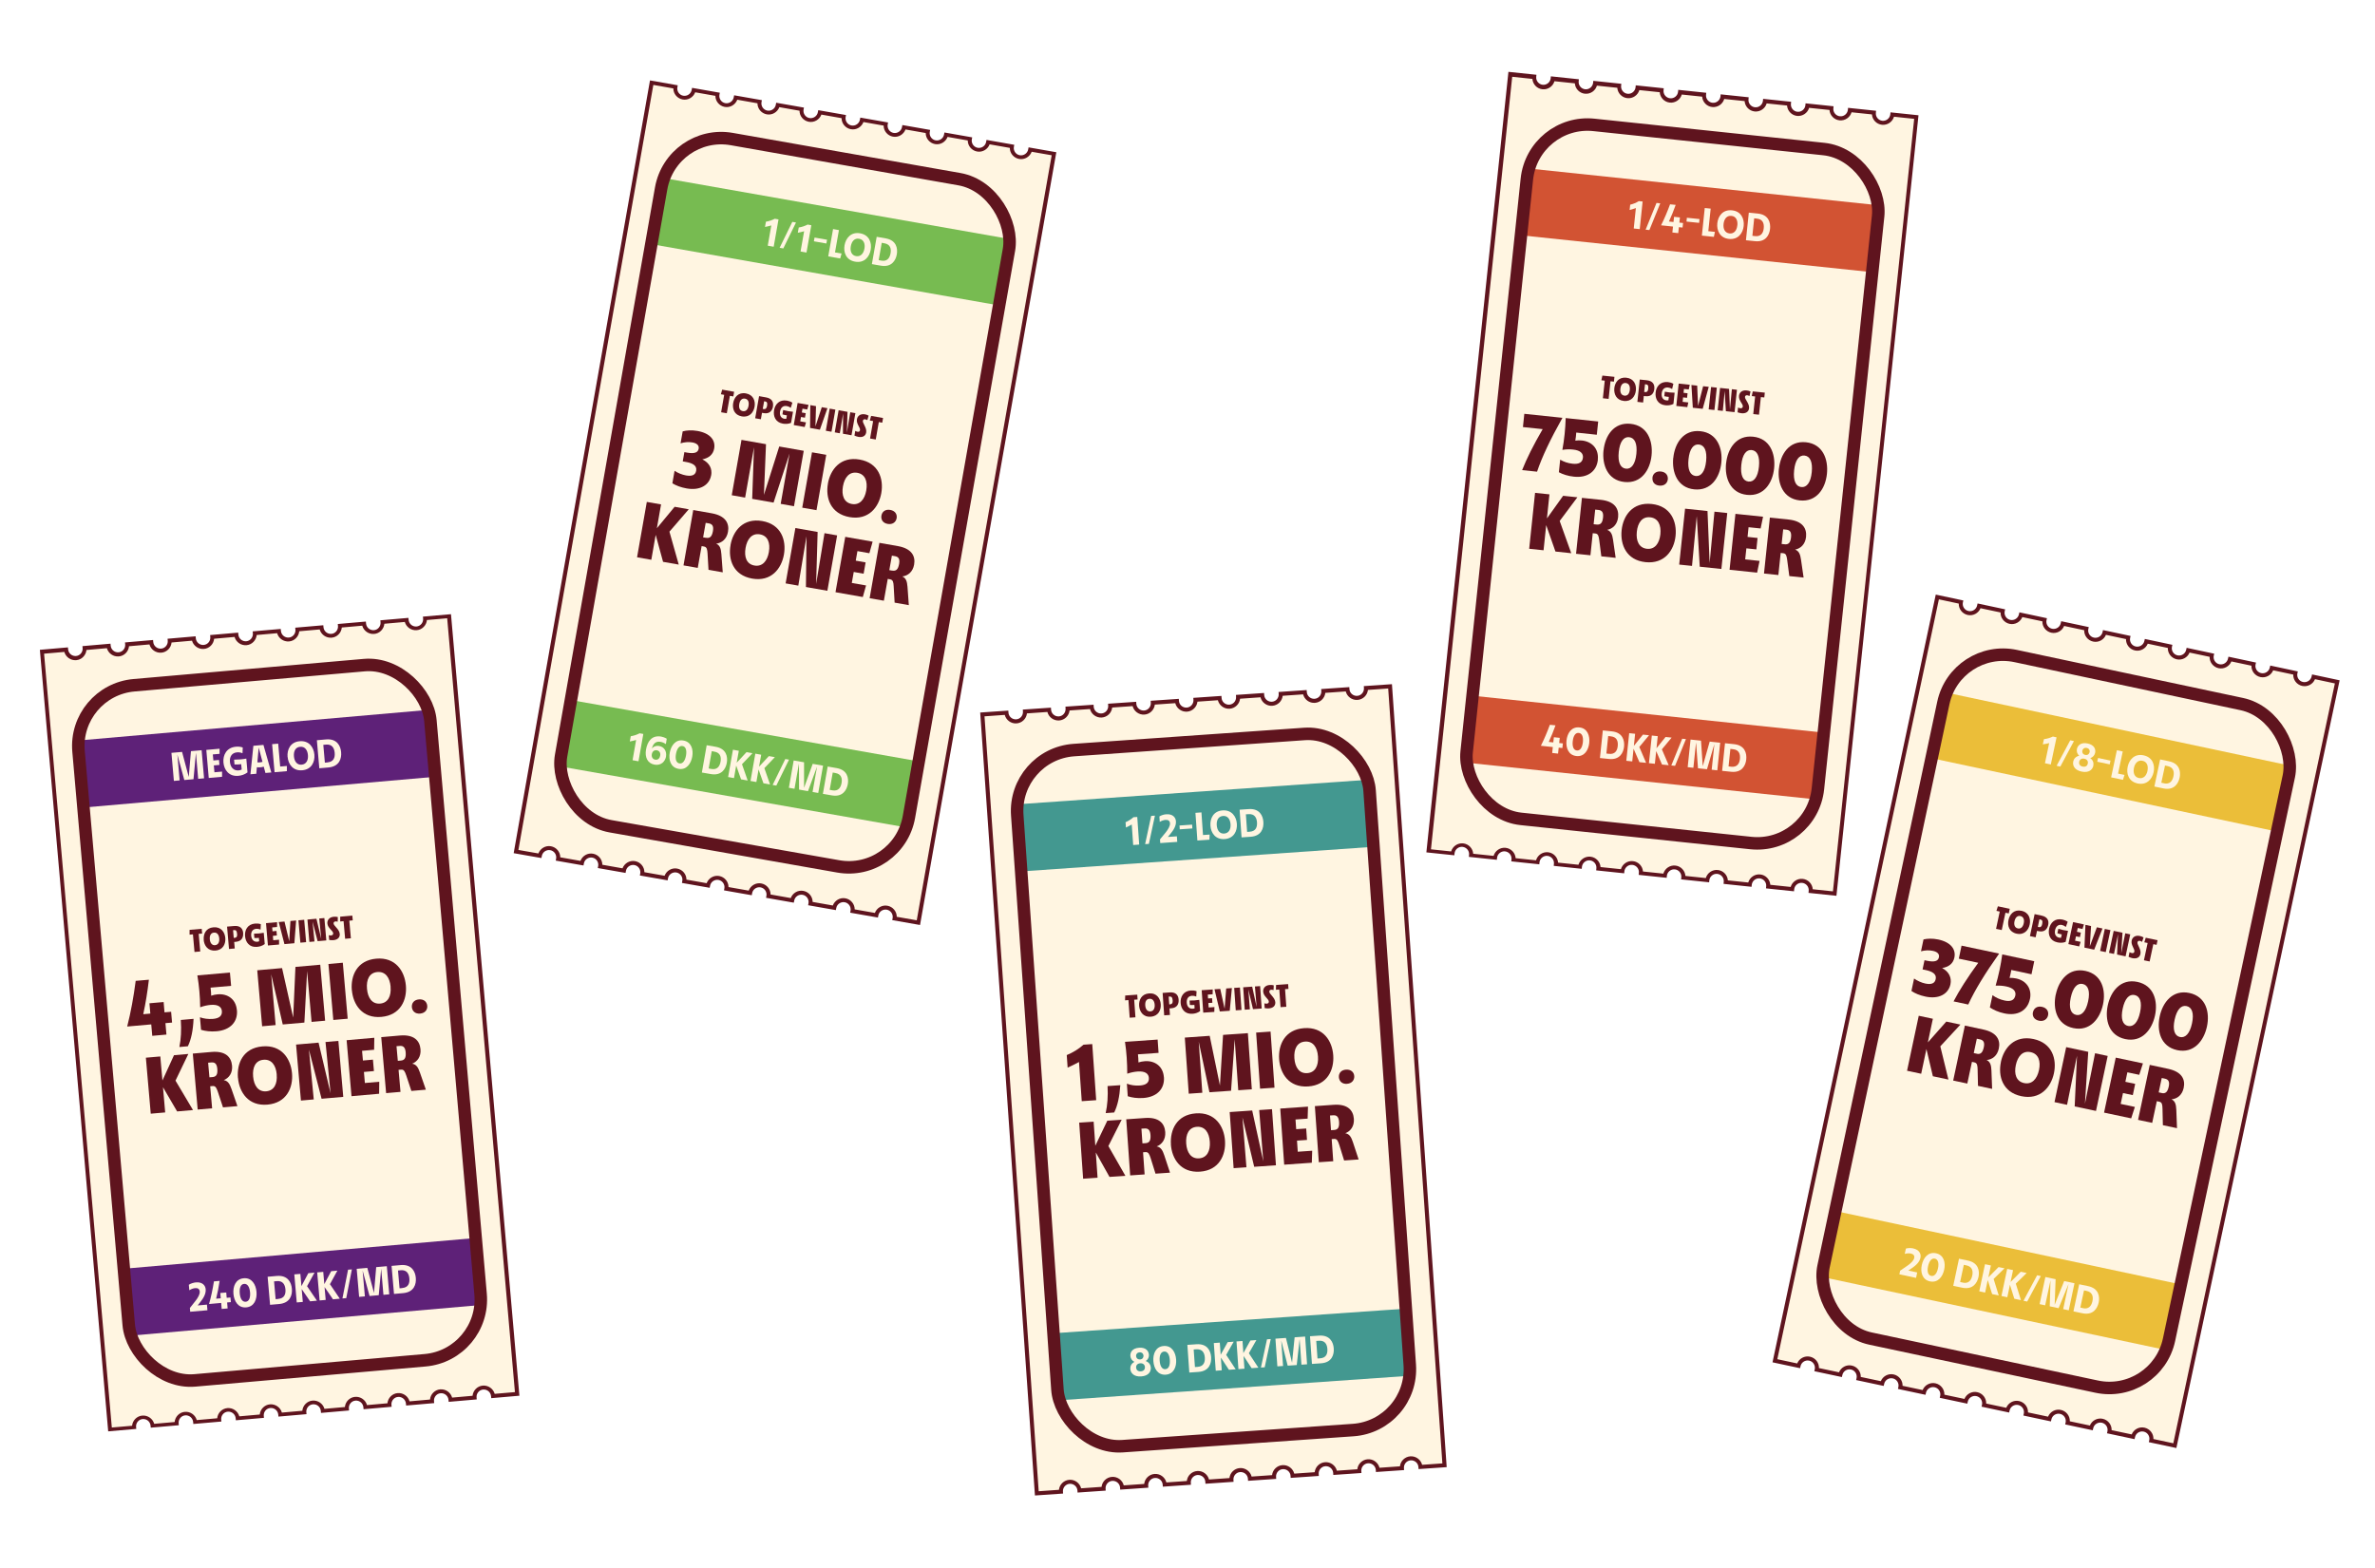 <?xml version="1.0" encoding="UTF-8"?>
<svg id="Layer_4" data-name="Layer 4" xmlns="http://www.w3.org/2000/svg" viewBox="0 0 380 251">
  <defs>
    <style>
      .cls-1 {
        fill: #d25333;
      }

      .cls-1, .cls-2, .cls-3, .cls-4, .cls-5, .cls-6, .cls-7 {
        stroke-width: 0px;
      }

      .cls-2 {
        fill: #439890;
      }

      .cls-3 {
        fill: #fff5e1;
      }

      .cls-8 {
        fill: none;
        stroke: #5f141e;
        stroke-miterlimit: 10;
        stroke-width: 2px;
      }

      .cls-4 {
        fill: #77bb51;
      }

      .cls-5 {
        fill: #5f141e;
      }

      .cls-6 {
        fill: #ebbe39;
      }

      .cls-7 {
        fill: #5e2178;
      }
    </style>
  </defs>
  <g>
    <g>
      <path class="cls-3" d="M21.47,228.45c-.07-.82.53-1.54,1.35-1.61s1.54.53,1.61,1.35l3.85-.34c-.07-.82.53-1.54,1.35-1.61s1.54.53,1.61,1.35l3.85-.34c-.07-.82.53-1.54,1.35-1.61s1.54.53,1.61,1.35l3.85-.34c-.07-.82.53-1.54,1.35-1.61s1.54.53,1.61,1.35l3.85-.34c-.07-.82.53-1.54,1.35-1.61s1.54.53,1.61,1.35l3.85-.34c-.07-.82.53-1.54,1.35-1.61s1.54.53,1.61,1.35l3.85-.34c-.07-.82.53-1.54,1.35-1.61s1.54.53,1.61,1.35l3.85-.34c-.07-.82.53-1.54,1.35-1.61s1.54.53,1.61,1.35l3.85-.34c-.07-.82.53-1.54,1.35-1.61s1.54.53,1.61,1.35l3.85-.34-10.89-124.49-3.85.34c.07.82-.53,1.54-1.35,1.61s-1.54-.53-1.61-1.35l-3.85.34c.07.82-.53,1.54-1.35,1.61s-1.54-.53-1.61-1.35l-3.85.34c.07.82-.53,1.54-1.35,1.61s-1.54-.53-1.61-1.35l-3.85.34c.07.82-.53,1.54-1.35,1.61s-1.54-.53-1.61-1.35l-3.85.34c.07.82-.53,1.54-1.35,1.61s-1.54-.53-1.61-1.35l-3.85.34c.07.82-.53,1.54-1.35,1.61s-1.54-.53-1.61-1.35l-3.85.34c.07.82-.53,1.54-1.35,1.61s-1.54-.53-1.61-1.35l-3.85.34c.07.82-.53,1.54-1.35,1.61s-1.54-.53-1.61-1.35l-3.85.34c.07.82-.53,1.54-1.35,1.61s-1.54-.53-1.61-1.35l-3.85.34,10.89,124.49,3.85-.34Z"/>
      <path class="cls-5" d="M83.09,223.38l-4.49.39-.03-.32c-.06-.64-.62-1.11-1.26-1.06s-1.11.62-1.06,1.26l.03.32-4.49.39-.03-.32c-.06-.64-.62-1.11-1.26-1.06s-1.11.62-1.06,1.26l.03.32-4.49.39-.03-.32c-.06-.64-.62-1.11-1.26-1.06s-1.11.62-1.06,1.26l.03.32-4.49.39-.03-.32c-.06-.64-.62-1.11-1.26-1.06s-1.11.62-1.06,1.26l.03.32-4.49.39-.03-.32c-.06-.64-.62-1.11-1.26-1.06s-1.11.62-1.06,1.26l.03.32-4.49.39-.03-.32c-.06-.64-.62-1.11-1.26-1.06s-1.11.62-1.06,1.26l.03.32-4.49.39-.03-.32c-.06-.64-.62-1.11-1.26-1.06s-1.11.62-1.06,1.26l.03.32-4.49.39-.03-.32c-.06-.64-.62-1.11-1.26-1.06s-1.11.62-1.06,1.26l.03.32-4.49.39-.03-.32c-.06-.64-.62-1.11-1.26-1.06s-1.11.62-1.06,1.26l.03.32-4.49.39L6.38,104l4.49-.39.03.32c.06.64.62,1.11,1.26,1.06s1.11-.62,1.06-1.26l-.03-.32,4.49-.39.03.32c.06.64.62,1.11,1.26,1.06s1.11-.62,1.06-1.26l-.03-.32,4.49-.39.03.32c.06.64.62,1.11,1.26,1.06s1.11-.62,1.06-1.26l-.03-.32,4.49-.39.03.32c.06.64.62,1.11,1.26,1.06s1.11-.62,1.06-1.26l-.03-.32,4.49-.39.03.32c.06.64.62,1.11,1.26,1.06s1.11-.62,1.06-1.26l-.03-.32,4.49-.39.03.32c.06.64.62,1.11,1.26,1.06s1.11-.62,1.06-1.26l-.03-.32,4.49-.39.03.32c.06.64.62,1.11,1.26,1.06s1.11-.62,1.06-1.26l-.03-.32,4.49-.39.03.32c.06.64.62,1.11,1.26,1.06s1.11-.62,1.06-1.26l-.03-.32,4.49-.39.03.32c.06.64.62,1.11,1.26,1.06s1.11-.62,1.06-1.26l-.03-.32,4.49-.39,10.95,125.13ZM79.15,223.08l3.24-.28-10.84-123.85-3.24.28c-.08.85-.76,1.56-1.64,1.63s-1.67-.5-1.9-1.32l-3.27.29c-.08.85-.76,1.56-1.64,1.63s-1.67-.5-1.9-1.32l-3.27.29c-.08.85-.76,1.56-1.64,1.63s-1.67-.5-1.9-1.32l-3.27.29c-.08.85-.76,1.56-1.64,1.63s-1.67-.5-1.9-1.32l-3.27.29c-.08.85-.76,1.56-1.64,1.63s-1.67-.5-1.9-1.32l-3.27.29c-.08.85-.76,1.56-1.64,1.63s-1.67-.5-1.9-1.32l-3.27.29c-.08.85-.76,1.56-1.64,1.63s-1.67-.5-1.9-1.32l-3.27.29c-.08.85-.76,1.56-1.64,1.63s-1.67-.5-1.9-1.32l-3.27.29c-.08.85-.76,1.56-1.64,1.63s-1.67-.5-1.9-1.32l-3.24.28,10.84,123.85,3.24-.28c.08-.85.76-1.56,1.64-1.63s1.67.5,1.9,1.32l3.27-.29c.08-.85.76-1.56,1.64-1.63s1.67.5,1.9,1.32l3.27-.29c.08-.85.76-1.56,1.64-1.63s1.67.5,1.9,1.32l3.27-.29c.08-.85.76-1.56,1.64-1.63s1.67.5,1.9,1.32l3.27-.29c.08-.85.76-1.56,1.64-1.63s1.67.5,1.9,1.32l3.27-.29c.08-.85.76-1.56,1.64-1.63s1.67.5,1.9,1.32l3.27-.29c.08-.85.76-1.56,1.64-1.63s1.67.5,1.9,1.32l3.27-.29c.08-.85.76-1.56,1.64-1.63s1.67.5,1.9,1.32l3.27-.29c.08-.85.76-1.56,1.64-1.63s1.67.5,1.9,1.32Z"/>
    </g>
    <rect class="cls-7" x="12.79" y="116.04" width="56.51" height="10.76" transform="translate(-10.43 4.04) rotate(-5)"/>
    <g>
      <path class="cls-3" d="M32.63,124.57l-.92.08-.36-4.17-.39,4.23-1.47.13-1.11-4.07.36,4.13-.92.08-.39-4.49,1.7-.15,1.07,4.01.35-4.13,1.71-.15.39,4.49Z"/>
      <path class="cls-3" d="M34.29,123.6l1.24-.11v.83s-2.13.19-2.13.19l-.39-4.49,2.12-.19v.82s-1.08.09-1.08.09l.09.97.9-.08.07.79-.9.08.1,1.09Z"/>
      <path class="cls-3" d="M37.46,121.58c.65,0,1.31-.05,1.95-.17l.19,2.21c-.48.36-1.01.51-1.48.55-1.49.13-2.27-.95-2.37-2.14s.5-2.39,1.99-2.52c.33-.03.7-.02,1.1.12l-.04.92c-.35-.14-.63-.16-.87-.14-.85.07-1.22.71-1.14,1.55s.59,1.41,1.38,1.34c.16-.01.33-.05.5-.14l-.08-.86c-.36.05-.72.07-1.07.05l-.07-.78Z"/>
      <path class="cls-3" d="M43.42,123.63l-.95.08-.27-1.01c-.36.11-.72.14-1.1.09l-.09,1.05-.94.08.47-4.56,1.61-.14,1.26,4.41ZM41.17,122.01c.28.03.56,0,.83-.07l-.61-2.3-.21,2.37Z"/>
      <path class="cls-3" d="M44.83,122.68l1.07-.09v.83s-1.97.17-1.97.17l-.39-4.49.97-.08.32,3.67Z"/>
      <path class="cls-3" d="M46.01,121.14c-.1-1.15.43-2.38,1.94-2.51s2.25.98,2.35,2.14-.44,2.38-1.94,2.51-2.24-.99-2.34-2.14ZM49.27,120.85c-.07-.82-.5-1.4-1.25-1.33s-1.06.71-.99,1.53.5,1.4,1.24,1.33,1.07-.71,1-1.53Z"/>
      <path class="cls-3" d="M54.58,120.39c.09,1-.27,2.28-2.02,2.44l-1.47.13-.39-4.49,1.47-.13c1.76-.15,2.33,1.05,2.41,2.05ZM52.42,122.01c.96-.08,1.2-.77,1.13-1.53s-.42-1.4-1.38-1.31l-.44.04.25,2.85.44-.04Z"/>
    </g>
    <rect class="cls-7" x="20.18" y="200.58" width="56.51" height="10.76" transform="translate(-17.77 5) rotate(-5)"/>
    <g>
      <path class="cls-3" d="M31.64,208.93l1.47-.13.08.9-2.76.24-.05-.6.93-1.18c.35-.45.69-1.02.65-1.45s-.32-.59-.75-.55c-.26.02-.62.14-.92.34l-.08-.88c.29-.2.75-.34,1.12-.38,1.01-.09,1.53.45,1.58,1.11.06.74-.38,1.45-.89,2.08l-.38.48Z"/>
      <path class="cls-3" d="M36.87,207.66l.07.74-.6.05.08.96-.95.08-.08-.96-1.94.17c.32-1.14.58-2.36.78-3.62l.91-.08c-.15.99-.33,1.94-.56,2.85l.74-.06-.07-.85.95-.08.07.85.6-.05Z"/>
      <path class="cls-3" d="M37.35,207.07c-.1-1.15.33-2.37,1.64-2.49s1.95,1.01,2.05,2.17-.33,2.37-1.64,2.49-1.95-1.01-2.05-2.17ZM40.01,206.84c-.08-.89-.42-1.4-.95-1.36s-.77.61-.7,1.5.42,1.4.95,1.36.77-.62.7-1.5Z"/>
      <path class="cls-3" d="M46.7,206.26c.09,1-.27,2.28-2.02,2.44l-1.47.13-.39-4.49,1.47-.13c1.76-.15,2.33,1.05,2.41,2.05ZM44.54,207.88c.96-.08,1.2-.77,1.13-1.53s-.42-1.4-1.38-1.31l-.44.04.25,2.85.44-.04Z"/>
      <path class="cls-3" d="M50.32,203.68l-1.19,2.17,1.58,2.32-1.09.1-1.35-1.96.18,2.06-.97.08-.39-4.49.97-.08.17,1.96,1.1-2.07.99-.09Z"/>
      <path class="cls-3" d="M53.98,203.36l-1.19,2.17,1.58,2.32-1.09.1-1.35-1.96.18,2.06-.97.08-.39-4.49.97-.08.17,1.96,1.1-2.07.99-.09Z"/>
      <path class="cls-3" d="M55.69,203.21l.61-.05-.9,4.6-.61.05.9-4.6Z"/>
      <path class="cls-3" d="M62.27,207.15l-.92.08-.36-4.17-.39,4.23-1.47.13-1.11-4.07.36,4.13-.92.08-.39-4.49,1.7-.15,1.07,4.01.35-4.13,1.7-.15.39,4.49Z"/>
      <path class="cls-3" d="M66.53,204.52c.09,1-.27,2.28-2.02,2.44l-1.47.13-.39-4.49,1.47-.13c1.76-.15,2.33,1.05,2.41,2.05ZM64.37,206.14c.96-.08,1.2-.77,1.13-1.53s-.42-1.4-1.38-1.31l-.44.04.25,2.85.44-.04Z"/>
    </g>
    <rect class="cls-8" x="16.48" y="107.85" width="56.51" height="111.68" rx="9.76" ry="9.76" transform="translate(-14.1 4.52) rotate(-5)"/>
    <g>
      <g>
        <path class="cls-5" d="M30.13,168.69l-2.05,4.26,2.8,4.71-2.54.22-2.26-3.87.35,4.03-2.31.2-.78-8.96,2.31-.2.34,3.85,1.85-4.05,2.29-.2Z"/>
        <path class="cls-5" d="M37.99,177.03l-2.31.2-.82-2.48c-.21-.6-.36-.98-.83-.93l-.4.03.31,3.53-2.31.2-.78-8.96,3-.26c2.23-.19,3.15.81,3.28,2.19.11,1.2-.51,1.99-1.33,2.32.68.11.96.63,1.23,1.39l.96,2.77ZM34,172.38c.61-.05.85-.42.77-1.32-.08-.95-.52-1.06-.98-1.02l-.49.04.21,2.34.49-.04Z"/>
        <path class="cls-5" d="M38.07,172.51c-.2-2.32.83-4.77,3.91-5.04s4.53,1.98,4.74,4.28-.85,4.77-3.92,5.04-4.52-1.98-4.72-4.28ZM44.28,171.97c-.13-1.46-.82-2.47-2.12-2.36s-1.79,1.24-1.66,2.69.82,2.47,2.1,2.36,1.8-1.23,1.67-2.69Z"/>
        <path class="cls-5" d="M52.09,166.77l2.05-.18.78,8.96-3.47.3-2.02-7.86.77,7.97-2.05.18-.78-8.96,3.6-.31,1.92,8.1-.81-8.2Z"/>
        <path class="cls-5" d="M58.38,173.33l2.3-.2-.02,1.92-4.42.39-.78-8.96,4.43-.39-.03,1.92-1.93.17.14,1.55,1.6-.14.16,1.83-1.6.14.15,1.77Z"/>
        <path class="cls-5" d="M68.12,174.4l-2.3.2-.82-2.48c-.21-.6-.36-.98-.83-.93l-.4.03.31,3.53-2.3.2-.78-8.96,3-.26c2.23-.19,3.16.81,3.28,2.19.11,1.2-.51,1.99-1.33,2.32.68.11.96.63,1.23,1.39l.96,2.77ZM64.13,169.74c.61-.05.85-.42.78-1.32-.08-.95-.52-1.06-.98-1.02l-.49.04.21,2.34.49-.04Z"/>
      </g>
      <g>
        <path class="cls-5" d="M32.34,149.41l-.55.05.25,2.82-.92.08-.25-2.82-.54.05v-.77s1.94-.17,1.94-.17l.07.76Z"/>
        <path class="cls-5" d="M32.6,150.42c-.08-.93.33-1.91,1.56-2.01s1.81.79,1.89,1.71-.34,1.91-1.57,2.01-1.81-.79-1.89-1.71ZM35.08,150.2c-.05-.58-.33-.99-.85-.94s-.71.5-.66,1.07.33.99.84.94.72-.49.67-1.07Z"/>
        <path class="cls-5" d="M38.9,149.32c.06.68-.21,1.32-1.14,1.41l-.29.03.09,1.04-.92.08-.31-3.58,1.14-.1c.96-.08,1.38.41,1.44,1.13ZM37.58,150.09c.25-.02.4-.19.36-.61-.05-.54-.23-.65-.47-.62l-.18.02.11,1.23.18-.02Z"/>
        <path class="cls-5" d="M40.63,149.43c.53,0,1.05-.04,1.57-.14l.16,1.8c-.41.31-.85.42-1.25.45-1.21.11-1.82-.75-1.9-1.71s.37-1.91,1.61-2.02c.26-.02.58-.01.91.1l-.04.86c-.29-.11-.5-.13-.68-.12-.61.05-.87.5-.82,1.11s.41,1.01.97.96c.1,0,.2-.03.31-.08l-.05-.54c-.24.03-.48.04-.72.03l-.06-.72Z"/>
        <path class="cls-5" d="M43.73,150.48l.92-.08v.77s-1.78.15-1.78.15l-.31-3.58,1.77-.15v.77s-.78.07-.78.07l.05.62.64-.06.06.73-.64.06.06.71Z"/>
        <path class="cls-5" d="M46.47,147.4l.91-.08-.28,3.64-1.59.14-.91-3.53.92-.08.76,3.16.19-3.25Z"/>
        <path class="cls-5" d="M48.06,150.87l-.31-3.58.92-.08.31,3.58-.92.08Z"/>
        <path class="cls-5" d="M51.08,147l.82-.07.31,3.58-1.39.12-.81-3.14.31,3.19-.82.07-.31-3.58,1.44-.13.77,3.24-.32-3.28Z"/>
        <path class="cls-5" d="M54.05,147.52c-.13-.04-.25-.06-.37-.05-.21.02-.32.15-.31.33.02.19.19.36.43.64.29.32.52.63.56,1.02.06.63-.42.96-1.03,1.01-.2.02-.39,0-.66-.03l-.07-.77c.11.04.25.06.37.04.21-.02.36-.12.34-.34s-.2-.38-.44-.65c-.24-.27-.45-.53-.49-.92-.04-.48.24-1.01,1.04-1.08.22-.02.43,0,.63.05l-.02.75Z"/>
        <path class="cls-5" d="M56.44,147.3l-.55.05.25,2.82-.92.08-.25-2.82-.54.05v-.77s1.94-.17,1.94-.17l.07.76Z"/>
      </g>
      <g>
        <path class="cls-5" d="M27.38,161.93l.15,1.73-1.06.09.16,1.83-2.27.2-.16-1.83-3.85.34c.59-2.31,1.03-4.76,1.36-7.31l2.11-.18c-.22,1.92-.52,3.76-.9,5.52l1.13-.1-.14-1.65,2.27-.2.14,1.65,1.06-.09Z"/>
        <path class="cls-5" d="M28.7,167.57c.26-1.27.34-2.7.23-4.33l2.04-.18c-.08,1.85-.38,3.3-.91,4.39l-1.36.12Z"/>
        <path class="cls-5" d="M37.91,161.66c.17,1.9-1.09,3.2-3.24,3.39-.97.09-1.83-.03-2.5-.23l-.18-2.01c.61.22,1.31.32,2.1.26.99-.09,1.48-.49,1.41-1.26-.06-.65-.59-1.08-1.8-.98-.54.05-1.07.16-1.67.38-.02-1.71-.17-3.4-.45-5.1l5.21-.46.19,2.13-3.29.29c.06.43.09.87.1,1.29.33-.12.65-.19,1.04-.22,1.6-.14,2.92.78,3.07,2.52Z"/>
        <path class="cls-5" d="M52.01,163.36l-2.16.19-.71-8.14-.44,8.25-3.46.3-1.85-8.04.71,8.14-2.16.19-.78-8.96,3.97-.35,1.78,7.92.36-8.11,3.97-.35.78,8.96Z"/>
        <path class="cls-5" d="M53.33,163.24l-.78-8.96,2.3-.2.78,8.96-2.3.2Z"/>
        <path class="cls-5" d="M56.29,158.47c-.2-2.32.83-4.77,3.91-5.04s4.53,1.98,4.74,4.28-.85,4.77-3.92,5.04-4.52-1.98-4.72-4.28ZM62.5,157.93c-.13-1.46-.82-2.47-2.12-2.36s-1.79,1.24-1.66,2.69.82,2.47,2.1,2.36,1.8-1.23,1.67-2.69Z"/>
        <path class="cls-5" d="M65.9,161.18c-.05-.61.32-1.16,1.13-1.23s1.27.4,1.33,1.02-.34,1.18-1.14,1.25-1.26-.41-1.32-1.03Z"/>
      </g>
    </g>
  </g>
  <g>
    <g>
      <path class="cls-3" d="M86.37,136.99c.14-.81.91-1.35,1.72-1.2s1.35.91,1.2,1.72l3.81.67c.14-.81.91-1.35,1.72-1.2s1.35.91,1.2,1.72l3.81.67c.14-.81.91-1.35,1.72-1.2s1.35.91,1.2,1.72l3.81.67c.14-.81.91-1.35,1.72-1.2s1.35.91,1.2,1.72l3.81.67c.14-.81.91-1.35,1.72-1.2s1.35.91,1.2,1.72l3.81.67c.14-.81.91-1.35,1.72-1.2s1.35.91,1.2,1.72l3.81.67c.14-.81.91-1.35,1.72-1.2s1.35.91,1.2,1.72l3.81.67c.14-.81.91-1.35,1.72-1.2s1.35.91,1.2,1.72l3.81.67c.14-.81.91-1.35,1.72-1.2s1.35.91,1.2,1.72l3.81.67,21.7-123.07-3.81-.67c-.14.81-.91,1.35-1.72,1.2s-1.35-.91-1.2-1.72l-3.81-.67c-.14.81-.91,1.35-1.72,1.2s-1.35-.91-1.2-1.72l-3.81-.67c-.14.81-.91,1.35-1.72,1.2s-1.35-.91-1.2-1.72l-3.81-.67c-.14.81-.91,1.35-1.72,1.2s-1.35-.91-1.2-1.72l-3.81-.67c-.14.81-.91,1.35-1.72,1.2s-1.35-.91-1.2-1.72l-3.81-.67c-.14.81-.91,1.35-1.72,1.2s-1.35-.91-1.2-1.72l-3.81-.67c-.14.81-.91,1.35-1.72,1.2s-1.35-.91-1.2-1.72l-3.81-.67c-.14.81-.91,1.35-1.72,1.2s-1.35-.91-1.2-1.72l-3.81-.67c-.14.81-.91,1.35-1.72,1.2s-1.35-.91-1.2-1.72l-3.81-.67-21.7,123.07,3.81.67Z"/>
      <path class="cls-5" d="M147.2,148.04l-4.44-.78.06-.32c.11-.63-.31-1.24-.94-1.35s-1.24.31-1.35.94l-.06.32-4.44-.78.06-.32c.11-.63-.31-1.24-.94-1.35s-1.24.31-1.35.94l-.06.32-4.44-.78.06-.32c.11-.63-.31-1.24-.94-1.35s-1.24.31-1.35.94l-.06.32-4.44-.78.06-.32c.11-.63-.31-1.24-.94-1.35s-1.24.31-1.35.94l-.06.32-4.44-.78.06-.32c.11-.63-.31-1.24-.94-1.35s-1.24.31-1.35.94l-.06.32-4.44-.78.06-.32c.11-.63-.31-1.24-.94-1.35s-1.24.31-1.35.94l-.06.32-4.44-.78.06-.32c.11-.63-.31-1.24-.94-1.35s-1.24.31-1.35.94l-.06.32-4.44-.78.06-.32c.11-.63-.31-1.24-.94-1.35s-1.24.31-1.35.94l-.06.32-4.44-.78.06-.32c.11-.63-.31-1.24-.94-1.35s-1.24.31-1.35.94l-.06.32-4.44-.78L104,12.87l4.44.78-.06.32c-.11.63.31,1.24.94,1.35s1.24-.31,1.35-.94l.06-.32,4.44.78-.06.32c-.11.63.31,1.24.94,1.35s1.24-.31,1.35-.94l.06-.32,4.44.78-.06.32c-.11.63.31,1.24.94,1.35s1.24-.31,1.35-.94l.06-.32,4.44.78-.06.32c-.11.63.31,1.24.94,1.35s1.24-.31,1.35-.94l.06-.32,4.44.78-.06.32c-.11.63.31,1.24.94,1.35s1.24-.31,1.35-.94l.06-.32,4.44.78-.06.32c-.11.63.31,1.24.94,1.35s1.24-.31,1.35-.94l.06-.32,4.44.78-.06.32c-.11.63.31,1.24.94,1.35s1.24-.31,1.35-.94l.06-.32,4.44.78-.06.32c-.11.63.31,1.24.94,1.35s1.24-.31,1.35-.94l.06-.32,4.44.78-.06.32c-.11.63.31,1.24.94,1.35s1.24-.31,1.35-.94l.06-.32,4.44.78-21.81,123.7ZM143.48,146.73l3.2.56,21.59-122.44-3.2-.56c-.3.8-1.14,1.31-2.01,1.15s-1.49-.91-1.49-1.77l-3.23-.57c-.3.8-1.14,1.31-2.01,1.15s-1.49-.91-1.49-1.77l-3.23-.57c-.3.8-1.14,1.31-2.01,1.15s-1.49-.91-1.49-1.77l-3.23-.57c-.3.8-1.14,1.31-2.01,1.15s-1.49-.91-1.49-1.77l-3.23-.57c-.3.8-1.14,1.31-2.01,1.15s-1.49-.91-1.49-1.77l-3.23-.57c-.3.8-1.14,1.31-2.01,1.15s-1.49-.91-1.49-1.77l-3.23-.57c-.3.8-1.14,1.31-2.01,1.15s-1.49-.91-1.49-1.77l-3.23-.57c-.3.8-1.14,1.31-2.01,1.15s-1.49-.91-1.49-1.77l-3.23-.57c-.3.8-1.14,1.31-2.01,1.15s-1.49-.91-1.49-1.77l-3.2-.56-21.59,122.44,3.2.56c.3-.8,1.14-1.31,2.01-1.15s1.49.91,1.49,1.77l3.23.57c.3-.8,1.14-1.31,2.01-1.15s1.49.91,1.49,1.77l3.23.57c.3-.8,1.14-1.31,2.01-1.15s1.49.91,1.49,1.77l3.23.57c.3-.8,1.14-1.31,2.01-1.15s1.49.91,1.49,1.77l3.23.57c.3-.8,1.14-1.31,2.01-1.15s1.49.91,1.49,1.77l3.23.57c.3-.8,1.14-1.31,2.01-1.15s1.49.91,1.49,1.77l3.23.57c.3-.8,1.14-1.31,2.01-1.15s1.49.91,1.49,1.77l3.23.57c.3-.8,1.14-1.31,2.01-1.15s1.49.91,1.49,1.77l3.23.57c.3-.8,1.14-1.31,2.01-1.15s1.49.91,1.49,1.77Z"/>
    </g>
    <rect class="cls-4" x="104.72" y="33.3" width="56.51" height="10.76" transform="translate(8.74 -22.5) rotate(10)"/>
    <g>
      <path class="cls-3" d="M124.56,35.12l-.77,4.37-.95-.17.57-3.24c-.33.1-.67.18-1.01.24l.15-.84c.51-.08.98-.24,1.42-.47l.6.11Z"/>
      <path class="cls-3" d="M126.77,35.51l.59.1-2.03,4.15-.59-.1,2.03-4.15Z"/>
      <path class="cls-3" d="M129.81,36.05l-.77,4.37-.95-.17.57-3.24c-.33.1-.67.18-1.01.24l.15-.84c.51-.08.98-.24,1.42-.47l.6.11Z"/>
      <path class="cls-3" d="M130.33,38.02l2,.35-.11.6-2-.35.11-.6Z"/>
      <path class="cls-3" d="M133.61,40.4l1.04.18-.22.79-1.91-.34.77-4.37.94.17-.63,3.57Z"/>
      <path class="cls-3" d="M135.13,39.24c.2-1.12,1.02-2.16,2.49-1.9s1.89,1.51,1.69,2.64-1.02,2.16-2.49,1.9-1.89-1.51-1.69-2.64ZM138.31,39.8c.14-.8-.12-1.46-.85-1.59s-1.19.41-1.33,1.2.12,1.46.84,1.58,1.2-.4,1.34-1.2Z"/>
      <path class="cls-3" d="M143.49,40.71c-.17.97-.84,2.11-2.55,1.81l-1.44-.25.77-4.37,1.44.25c1.71.3,1.95,1.59,1.78,2.57ZM141.02,41.71c.94.17,1.34-.43,1.47-1.17s-.04-1.44-.98-1.6l-.43-.08-.49,2.77.43.08Z"/>
    </g>
    <rect class="cls-4" x="89.98" y="116.86" width="56.51" height="10.76" transform="translate(23.02 -18.67) rotate(10)"/>
    <g>
      <path class="cls-3" d="M102.93,117.47l-.77,4.37-.95-.17.57-3.24c-.33.1-.67.18-1.01.24l.15-.84c.51-.08.98-.24,1.42-.47l.6.11Z"/>
      <path class="cls-3" d="M106.57,121.06c-.14.81-.79,1.5-1.84,1.32-1.13-.2-1.58-1.19-1.37-2.41.23-1.29.91-2.35,2.45-2.08.26.05.58.16.87.34l-.14.86c-.34-.23-.58-.31-.85-.36-.67-.12-1.16.17-1.39,1.08.29-.37.73-.5,1.16-.42.87.15,1.23.92,1.1,1.67ZM105.63,120.95c.08-.44-.11-.79-.54-.87-.36-.06-.71.13-.8.63-.07.42.12.79.54.87s.72-.19.79-.63Z"/>
      <path class="cls-3" d="M107.16,120.47c.2-1.12.92-2.18,2.2-1.95s1.6,1.46,1.4,2.58-.92,2.18-2.2,1.95-1.6-1.46-1.4-2.59ZM109.76,120.93c.15-.87-.04-1.44-.55-1.53s-.89.38-1.05,1.25.04,1.44.55,1.53.89-.39,1.05-1.25Z"/>
      <path class="cls-3" d="M116.29,122.08c-.17.97-.84,2.11-2.55,1.81l-1.44-.25.77-4.37,1.44.25c1.71.3,1.95,1.59,1.78,2.57ZM113.82,123.07c.94.17,1.34-.43,1.47-1.17s-.04-1.44-.98-1.6l-.43-.08-.49,2.77.43.08Z"/>
      <path class="cls-3" d="M120.4,120.55l-1.68,1.76.91,2.61-1.06-.19-.78-2.21-.35,2.01-.94-.17.77-4.37.94.17-.34,1.91,1.57-1.69.96.17Z"/>
      <path class="cls-3" d="M123.98,121.18l-1.68,1.76.91,2.61-1.06-.19-.78-2.21-.35,2.01-.94-.17.77-4.37.94.17-.34,1.91,1.57-1.69.96.17Z"/>
      <path class="cls-3" d="M125.65,121.48l.59.1-2.03,4.15-.59-.1,2.03-4.15Z"/>
      <path class="cls-3" d="M130.91,126.91l-.9-.16.72-4.06-1.45,3.93-1.43-.25-.02-4.16-.71,4.03-.9-.16.77-4.37,1.66.29v4.09s1.38-3.84,1.38-3.84l1.66.29-.77,4.37Z"/>
      <path class="cls-3" d="M135.65,125.49c-.17.97-.84,2.11-2.55,1.81l-1.44-.25.77-4.37,1.44.25c1.71.3,1.95,1.59,1.78,2.57ZM133.18,126.49c.94.17,1.34-.43,1.47-1.17s-.04-1.44-.98-1.6l-.43-.08-.49,2.77.43.08Z"/>
    </g>
    <rect class="cls-8" x="97.35" y="24.62" width="56.51" height="111.68" rx="9.76" ry="9.76" transform="translate(15.88 -20.59) rotate(10)"/>
    <g>
      <g>
        <path class="cls-5" d="M110.2,81.51l-3.09,3.58,1.49,5.27-2.51-.44-1.18-4.32-.7,3.99-2.28-.4,1.56-8.86,2.28.4-.67,3.81,2.84-3.43,2.27.4Z"/>
        <path class="cls-5" d="M115.64,91.6l-2.28-.4-.15-2.61c-.05-.63-.09-1.03-.56-1.12l-.39-.07-.62,3.49-2.28-.4,1.56-8.86,2.96.52c2.2.39,2.84,1.6,2.6,2.96-.21,1.19-1.01,1.79-1.89,1.9.63.28.76.85.83,1.66l.22,2.92ZM112.98,86.07c.61.11.93-.19,1.09-1.07.17-.94-.23-1.16-.68-1.24l-.48-.08-.41,2.32.48.08Z"/>
        <path class="cls-5" d="M116.88,87.25c.4-2.29,2.04-4.39,5.08-3.86s3.87,3.08,3.47,5.36-2.05,4.39-5.09,3.85-3.86-3.08-3.45-5.36ZM123.02,88.34c.25-1.44-.16-2.6-1.43-2.82s-2.05.73-2.3,2.17.15,2.6,1.42,2.82,2.06-.72,2.31-2.16Z"/>
        <path class="cls-5" d="M131.91,85.33l2.03.36-1.56,8.86-3.43-.6.09-8.12-1.31,7.9-2.03-.36,1.56-8.86,3.56.63-.24,8.32,1.34-8.13Z"/>
        <path class="cls-5" d="M136.29,93.3l2.28.4-.52,1.85-4.37-.77,1.56-8.86,4.38.77-.52,1.85-1.91-.34-.27,1.53,1.58.28-.32,1.81-1.58-.28-.31,1.75Z"/>
        <path class="cls-5" d="M145.42,96.85l-2.28-.4-.15-2.61c-.04-.63-.09-1.03-.56-1.12l-.39-.07-.62,3.49-2.28-.4,1.56-8.86,2.96.52c2.2.39,2.84,1.6,2.6,2.96-.21,1.19-1.01,1.79-1.89,1.9.63.28.76.85.83,1.66l.21,2.92ZM142.77,91.32c.61.11.93-.19,1.09-1.07.17-.94-.23-1.16-.68-1.24l-.48-.08-.41,2.32.48.08Z"/>
      </g>
      <g>
        <path class="cls-5" d="M117.32,63.45l-.54-.1-.49,2.79-.91-.16.49-2.79-.53-.09.21-.74,1.91.34-.13.75Z"/>
        <path class="cls-5" d="M117.31,64.5c.16-.92.82-1.76,2.03-1.54s1.55,1.23,1.39,2.14-.82,1.75-2.04,1.54-1.54-1.23-1.38-2.14ZM119.77,64.93c.1-.58-.06-1.04-.57-1.13s-.82.29-.92.87.06,1.04.57,1.13.82-.29.92-.86Z"/>
        <path class="cls-5" d="M123.68,65.06c-.12.67-.55,1.22-1.47,1.06l-.29-.05-.18,1.03-.91-.16.62-3.54,1.12.2c.95.17,1.22.75,1.1,1.46ZM122.22,65.47c.25.04.43-.09.51-.5.09-.53-.05-.68-.29-.72l-.18-.03-.22,1.22.18.03Z"/>
        <path class="cls-5" d="M125.33,65.63c.51.14,1.03.23,1.55.27l-.31,1.78c-.47.19-.93.19-1.32.12-1.19-.21-1.56-1.2-1.4-2.15s.86-1.75,2.08-1.53c.26.05.57.14.85.33l-.26.83c-.25-.19-.45-.26-.63-.29-.61-.11-.97.26-1.08.86s.13,1.08.68,1.17c.1.02.2.03.32,0l.09-.54c-.24-.03-.47-.09-.71-.16l.12-.71Z"/>
        <path class="cls-5" d="M128.05,67.44l.91.16-.21.74-1.75-.31.62-3.54,1.75.31-.21.74-.76-.13-.11.61.63.11-.13.72-.63-.11-.12.7Z"/>
        <path class="cls-5" d="M131.49,65.17l.9.16-1.21,3.44-1.57-.28.04-3.65.91.16-.09,3.25,1.02-3.09Z"/>
        <path class="cls-5" d="M132.13,68.94l.62-3.54.91.16-.62,3.54-.91-.16Z"/>
        <path class="cls-5" d="M136.05,65.98l.81.14-.62,3.54-1.37-.24.03-3.24-.53,3.16-.81-.14.62-3.54,1.42.25-.1,3.33.54-3.25Z"/>
        <path class="cls-5" d="M138.79,67.25c-.11-.07-.23-.12-.35-.14-.21-.04-.35.06-.38.24-.03.19.09.4.25.73.19.38.34.74.28,1.13-.11.63-.66.82-1.25.71-.2-.04-.38-.1-.63-.2l.13-.76c.1.06.23.12.35.14.21.04.38-.03.41-.25s-.09-.42-.26-.74c-.16-.32-.3-.63-.23-1.02.08-.47.5-.91,1.28-.78.22.04.42.11.59.21l-.21.72Z"/>
        <path class="cls-5" d="M141.15,67.65l-.54-.1-.49,2.79-.91-.16.49-2.79-.53-.09.21-.74,1.91.34-.13.75Z"/>
      </g>
      <g>
        <path class="cls-5" d="M113.78,76.07c-.27,1.54-1.74,2.49-3.92,2.1-.95-.17-1.69-.46-2.28-.82l.35-2c.5.34,1.21.63,1.83.74.91.16,1.51-.03,1.63-.76.15-.85-.62-1.22-1.66-1.4l-.49-.09.26-1.48.43.08c1.25.22,1.76-.04,1.86-.64.09-.53-.32-.87-1.01-.99-.63-.11-1.26-.05-1.89.14l.34-1.91c.62-.17,1.41-.23,2.35-.07,2.09.37,2.92,1.51,2.69,2.81-.17.96-.84,1.53-1.9,1.74,1.17.57,1.6,1.52,1.42,2.55Z"/>
        <path class="cls-5" d="M127.05,81.02l-2.14-.38,1.42-8.05-2.56,7.85-3.42-.6.29-8.25-1.42,8.05-2.14-.38,1.56-8.86,3.92.69-.33,8.11,2.45-7.74,3.92.69-1.56,8.86Z"/>
        <path class="cls-5" d="M128.36,81.25l1.56-8.86,2.28.4-1.56,8.86-2.28-.4Z"/>
        <path class="cls-5" d="M132.46,77.41c.4-2.29,2.04-4.39,5.08-3.86s3.87,3.08,3.47,5.36-2.05,4.39-5.09,3.85-3.86-3.08-3.45-5.36ZM138.6,78.49c.25-1.44-.16-2.6-1.43-2.82s-2.05.74-2.3,2.17.16,2.6,1.42,2.82,2.06-.72,2.31-2.16Z"/>
        <path class="cls-5" d="M141.03,82.51c.11-.61.61-1.04,1.41-.9s1.13.72,1.02,1.33-.63,1.05-1.43.91-1.11-.72-1-1.34Z"/>
      </g>
    </g>
  </g>
  <g>
    <g>
      <path class="cls-3" d="M169.78,238.8c-.06-.82.56-1.53,1.38-1.58s1.53.56,1.58,1.38l3.86-.27c-.06-.82.56-1.53,1.38-1.58s1.53.56,1.58,1.38l3.86-.27c-.06-.82.56-1.53,1.38-1.58s1.53.56,1.58,1.38l3.86-.27c-.06-.82.56-1.53,1.38-1.58s1.53.56,1.58,1.38l3.86-.27c-.06-.82.56-1.53,1.38-1.58s1.53.56,1.58,1.38l3.86-.27c-.06-.82.56-1.53,1.38-1.58s1.53.56,1.58,1.38l3.86-.27c-.06-.82.56-1.53,1.38-1.58s1.53.56,1.58,1.38l3.86-.27c-.06-.82.56-1.53,1.38-1.58s1.53.56,1.58,1.38l3.86-.27c-.06-.82.56-1.53,1.38-1.58s1.53.56,1.58,1.38l3.86-.27-8.72-124.66-3.86.27c.06.82-.56,1.53-1.38,1.58s-1.53-.56-1.58-1.38l-3.86.27c.06.82-.56,1.53-1.38,1.58s-1.53-.56-1.58-1.38l-3.86.27c.06.82-.56,1.53-1.38,1.58s-1.53-.56-1.58-1.38l-3.86.27c.06.82-.56,1.53-1.38,1.58s-1.53-.56-1.58-1.38l-3.86.27c.06.82-.56,1.53-1.38,1.58s-1.53-.56-1.58-1.38l-3.86.27c.06.82-.56,1.53-1.38,1.58s-1.53-.56-1.58-1.38l-3.86.27c.06.82-.56,1.53-1.38,1.58s-1.53-.56-1.58-1.38l-3.86.27c.06.82-.56,1.53-1.38,1.58s-1.53-.56-1.58-1.38l-3.86.27c.06.82-.56,1.53-1.38,1.58s-1.53-.56-1.58-1.38l-3.86.27,8.72,124.66,3.86-.27Z"/>
      <path class="cls-5" d="M231.47,234.81l-4.5.31-.02-.32c-.04-.64-.6-1.12-1.24-1.08s-1.12.6-1.08,1.24l.02.32-4.5.31-.02-.32c-.04-.64-.6-1.12-1.24-1.08s-1.12.6-1.08,1.24l.02.32-4.5.31-.02-.32c-.04-.64-.6-1.12-1.24-1.08s-1.12.6-1.08,1.24l.02.32-4.5.31-.02-.32c-.04-.64-.6-1.12-1.24-1.08s-1.12.6-1.08,1.24l.02.32-4.5.31-.02-.32c-.04-.64-.6-1.12-1.24-1.08s-1.12.6-1.08,1.24l.02.32-4.5.31-.02-.32c-.04-.64-.6-1.12-1.24-1.08s-1.12.6-1.08,1.24l.02.32-4.5.31-.02-.32c-.04-.64-.6-1.12-1.24-1.08s-1.12.6-1.08,1.24l.02.32-4.5.31-.02-.32c-.04-.64-.6-1.12-1.24-1.08s-1.12.6-1.08,1.24l.02.32-4.5.31-.02-.32c-.04-.64-.6-1.12-1.24-1.08s-1.12.6-1.08,1.24l.02.32-4.5.31-8.76-125.31,4.5-.31.02.32c.04.64.6,1.12,1.24,1.08s1.12-.6,1.08-1.24l-.02-.32,4.5-.31.02.32c.04.64.6,1.12,1.24,1.08s1.12-.6,1.08-1.24l-.02-.32,4.5-.31.02.32c.04.64.6,1.12,1.24,1.08s1.12-.6,1.08-1.24l-.02-.32,4.5-.31.02.32c.04.64.6,1.12,1.24,1.08s1.12-.6,1.08-1.24l-.02-.32,4.5-.31.02.32c.04.64.6,1.12,1.24,1.08s1.12-.6,1.08-1.24l-.02-.32,4.5-.31.02.32c.04.64.6,1.12,1.24,1.08s1.12-.6,1.08-1.24l-.02-.32,4.5-.31.02.32c.04.64.6,1.12,1.24,1.08s1.12-.6,1.08-1.24l-.02-.32,4.5-.31.02.32c.04.64.6,1.12,1.24,1.08s1.12-.6,1.08-1.24l-.02-.32,4.5-.31.02.32c.04.64.6,1.12,1.24,1.08s1.12-.6,1.08-1.24l-.02-.32,4.5-.31,8.76,125.31ZM227.54,234.44l3.24-.23-8.67-124.02-3.24.23c-.09.85-.79,1.54-1.67,1.6s-1.67-.53-1.88-1.36l-3.27.23c-.09.85-.79,1.54-1.67,1.6s-1.67-.53-1.88-1.36l-3.27.23c-.09.85-.79,1.54-1.67,1.6s-1.67-.53-1.88-1.36l-3.27.23c-.09.85-.79,1.54-1.67,1.6s-1.67-.53-1.88-1.36l-3.27.23c-.09.85-.79,1.54-1.67,1.6s-1.67-.53-1.88-1.36l-3.27.23c-.09.85-.79,1.54-1.67,1.6s-1.67-.53-1.88-1.36l-3.27.23c-.09.85-.79,1.54-1.67,1.6s-1.67-.53-1.88-1.36l-3.27.23c-.09.85-.79,1.54-1.67,1.6s-1.67-.53-1.88-1.36l-3.27.23c-.09.85-.79,1.54-1.67,1.6s-1.67-.53-1.88-1.36l-3.24.23,8.67,124.02,3.24-.23c.09-.85.79-1.54,1.67-1.6s1.67.53,1.88,1.36l3.27-.23c.09-.85.79-1.54,1.67-1.6s1.67.53,1.88,1.36l3.27-.23c.09-.85.79-1.54,1.67-1.6s1.67.53,1.88,1.36l3.27-.23c.09-.85.79-1.54,1.67-1.6s1.67.53,1.88,1.36l3.27-.23c.09-.85.79-1.54,1.67-1.6s1.67.53,1.88,1.36l3.27-.23c.09-.85.79-1.54,1.67-1.6s1.67.53,1.88,1.36l3.27-.23c.09-.85.79-1.54,1.67-1.6s1.67.53,1.88,1.36l3.27-.23c.09-.85.79-1.54,1.67-1.6s1.67.53,1.88,1.36l3.27-.23c.09-.85.79-1.54,1.67-1.6s1.67.53,1.88,1.36Z"/>
    </g>
    <rect class="cls-2" x="162.96" y="126.75" width="56.51" height="10.76" transform="translate(-8.75 13.66) rotate(-4)"/>
    <g>
      <path class="cls-3" d="M181.96,130.74l.31,4.43-.96.07-.23-3.28c-.29.17-.61.33-.93.48l-.06-.85c.47-.2.89-.47,1.26-.8l.61-.04Z"/>
      <path class="cls-3" d="M184.19,130.58l.6-.04-.97,4.52-.6.04.97-4.52Z"/>
      <path class="cls-3" d="M186.85,133.95l1.45-.1.06.89-2.72.19-.04-.59.94-1.15c.35-.44.69-1,.66-1.42s-.3-.58-.73-.55c-.26.02-.61.13-.91.32l-.06-.87c.29-.19.74-.33,1.11-.35.99-.07,1.5.47,1.54,1.13.05.73-.4,1.43-.91,2.04l-.39.47Z"/>
      <path class="cls-3" d="M188.72,132.12l2.02-.14.04.61-2.02.14-.04-.61Z"/>
      <path class="cls-3" d="M192.48,133.64l1.06-.07-.03.82-1.93.13-.31-4.43.96-.07.25,3.62Z"/>
      <path class="cls-3" d="M193.67,132.14c-.08-1.14.47-2.34,1.95-2.44s2.2,1.01,2.28,2.15-.47,2.34-1.96,2.44-2.2-1.01-2.27-2.15ZM196.89,131.92c-.06-.81-.47-1.39-1.21-1.33s-1.06.68-1,1.49.47,1.39,1.2,1.33,1.06-.68,1.01-1.49Z"/>
      <path class="cls-3" d="M202.14,131.55c.07.99-.3,2.25-2.03,2.37l-1.46.1-.31-4.43,1.46-.1c1.73-.12,2.28,1.07,2.34,2.06ZM199.98,133.11c.95-.07,1.19-.74,1.14-1.49s-.39-1.38-1.34-1.32l-.44.03.2,2.81.44-.03Z"/>
    </g>
    <rect class="cls-2" x="168.87" y="211.4" width="56.51" height="10.76" transform="translate(-14.64 14.28) rotate(-4)"/>
    <g>
      <path class="cls-3" d="M184.13,218.86c.04.63-.33,1.35-1.54,1.43s-1.69-.57-1.74-1.2c-.03-.42.16-.87.67-1.13-.43-.2-.63-.57-.66-.94-.04-.58.29-1.24,1.4-1.32s1.52.54,1.57,1.11c.03.37-.12.76-.51,1.02.53.19.78.61.81,1.03ZM183.19,218.79c-.02-.34-.27-.63-.75-.6s-.69.35-.66.7.27.62.75.59.68-.35.66-.69ZM181.77,217.04c.02.3.25.55.64.53s.57-.31.55-.61-.24-.55-.63-.52-.58.3-.56.6Z"/>
      <path class="cls-3" d="M184.54,217.84c-.08-1.14.36-2.33,1.66-2.42s1.9,1.03,1.98,2.17-.36,2.33-1.66,2.42-1.9-1.03-1.98-2.17ZM187.17,217.66c-.06-.88-.39-1.39-.91-1.35s-.77.59-.71,1.47.39,1.39.91,1.35.77-.59.71-1.47Z"/>
      <path class="cls-3" d="M193.78,217.2c.07.99-.3,2.25-2.03,2.37l-1.46.1-.31-4.43,1.46-.1c1.73-.12,2.28,1.07,2.34,2.06ZM191.63,218.76c.95-.07,1.19-.74,1.14-1.49s-.39-1.38-1.34-1.32l-.44.03.2,2.81.44-.03Z"/>
      <path class="cls-3" d="M197.4,214.72l-1.21,2.12,1.52,2.31-1.08.08-1.29-1.96.14,2.04-.96.07-.31-4.43.96-.07.14,1.94,1.12-2.02.97-.07Z"/>
      <path class="cls-3" d="M201.03,214.46l-1.21,2.12,1.52,2.31-1.08.08-1.29-1.96.14,2.04-.96.07-.31-4.43.96-.07.14,1.94,1.12-2.02.97-.07Z"/>
      <path class="cls-3" d="M202.72,214.35l.6-.04-.97,4.52-.6.04.97-4.52Z"/>
      <path class="cls-3" d="M209.14,218.35l-.91.06-.29-4.11-.46,4.17-1.45.1-1.03-4.03.29,4.08-.91.06-.31-4.43,1.68-.12.98,3.97.41-4.07,1.68-.12.31,4.43Z"/>
      <path class="cls-3" d="M213.4,215.82c.07.99-.3,2.25-2.03,2.37l-1.46.1-.31-4.43,1.46-.1c1.73-.12,2.28,1.07,2.34,2.06ZM211.24,217.39c.95-.07,1.19-.74,1.14-1.49s-.39-1.38-1.34-1.32l-.44.03.2,2.81.44-.03Z"/>
    </g>
    <rect class="cls-8" x="165.91" y="118.62" width="56.51" height="111.68" rx="9.76" ry="9.76" transform="translate(-11.7 13.97) rotate(-4)"/>
    <g>
      <g>
        <path class="cls-5" d="M179.47,179.2l-2.13,4.22,2.72,4.76-2.54.18-2.19-3.91.28,4.04-2.31.16-.63-8.98,2.31-.16.27,3.86,1.92-4.01,2.3-.16Z"/>
        <path class="cls-5" d="M187.19,187.68l-2.31.16-.78-2.5c-.2-.6-.34-.98-.81-.95l-.4.03.25,3.54-2.31.16-.63-8.98,3-.21c2.23-.16,3.14.86,3.24,2.25.08,1.2-.54,1.98-1.37,2.3.68.12.95.64,1.21,1.41l.92,2.78ZM183.28,182.96c.62-.04.86-.41.8-1.31-.07-.95-.5-1.07-.96-1.04l-.49.03.16,2.35.49-.03Z"/>
        <path class="cls-5" d="M187.35,183.16c-.16-2.32.92-4.75,3.99-4.97s4.5,2.06,4.66,4.36-.93,4.76-4.01,4.97-4.49-2.06-4.65-4.37ZM193.57,182.73c-.1-1.46-.78-2.48-2.07-2.39s-1.81,1.21-1.71,2.66.78,2.48,2.06,2.39,1.82-1.2,1.72-2.66Z"/>
        <path class="cls-5" d="M201.47,177.66l2.05-.14.63,8.98-3.48.24-1.88-7.9.64,7.98-2.05.14-.63-8.98,3.6-.25,1.78,8.14-.66-8.21Z"/>
        <path class="cls-5" d="M207.64,184.33l2.31-.16-.06,1.92-4.42.31-.63-8.98,4.44-.31-.06,1.92-1.94.14.11,1.55,1.6-.11.13,1.83-1.6.11.12,1.77Z"/>
        <path class="cls-5" d="M217.37,185.57l-2.31.16-.78-2.5c-.2-.6-.34-.98-.81-.95l-.4.03.25,3.54-2.31.16-.63-8.98,3-.21c2.23-.16,3.14.86,3.24,2.25.08,1.2-.54,1.98-1.37,2.3.68.12.95.64,1.21,1.41l.92,2.78ZM213.45,180.85c.62-.04.86-.41.8-1.31-.07-.95-.5-1.07-.96-1.04l-.49.03.16,2.35.49-.03Z"/>
      </g>
      <g>
        <path class="cls-5" d="M182.02,159.96l-.55.04.2,2.82-.92.06-.2-2.82-.54.04.02-.77,1.93-.14.05.76Z"/>
        <path class="cls-5" d="M182.26,160.98c-.06-.93.37-1.9,1.6-1.99s1.8.82,1.86,1.74-.37,1.9-1.6,1.99-1.79-.82-1.86-1.75ZM184.75,160.81c-.04-.58-.31-.99-.83-.96s-.72.48-.68,1.06.31.99.82.96.73-.48.69-1.06Z"/>
        <path class="cls-5" d="M188.58,159.99c.05.68-.24,1.32-1.17,1.38l-.29.02.07,1.05-.92.06-.25-3.59,1.14-.08c.96-.07,1.37.43,1.42,1.15ZM187.26,160.73c.25-.02.4-.19.37-.6-.04-.54-.22-.65-.46-.63h-.18s.09,1.25.09,1.25h.18Z"/>
        <path class="cls-5" d="M190.32,160.13c.53.01,1.05-.02,1.57-.11l.13,1.8c-.41.3-.85.41-1.25.43-1.21.08-1.81-.79-1.87-1.74s.41-1.9,1.65-1.99c.26-.02.58,0,.9.12l-.05.86c-.29-.12-.5-.14-.68-.13-.61.04-.88.49-.84,1.1s.39,1.01.95.97c.1,0,.2-.02.31-.07l-.04-.54c-.24.03-.48.03-.72.01l-.05-.72Z"/>
        <path class="cls-5" d="M193.39,161.24l.92-.06-.02.77-1.77.12-.25-3.59,1.77-.12-.02.77-.77.05.04.62.64-.04.05.73-.64.04.05.71Z"/>
        <path class="cls-5" d="M196.19,158.2l.91-.06-.34,3.63-1.59.11-.85-3.55.92-.06.7,3.18.25-3.24Z"/>
        <path class="cls-5" d="M197.72,161.7l-.25-3.59.92-.06.25,3.59-.92.06Z"/>
        <path class="cls-5" d="M200.8,157.88l.82-.06.25,3.59-1.39.1-.75-3.16.25,3.19-.82.06-.25-3.59,1.44-.1.71,3.25-.27-3.28Z"/>
        <path class="cls-5" d="M203.77,158.46c-.13-.04-.25-.06-.37-.06-.21.02-.32.14-.31.32.01.2.18.36.42.65.28.33.51.64.54,1.03.04.64-.44.95-1.04.99-.2.01-.39,0-.66-.04l-.05-.77c.11.04.25.06.37.05.21-.01.36-.12.34-.34s-.19-.38-.43-.66c-.24-.27-.44-.54-.47-.93-.03-.48.26-1.01,1.06-1.06.22-.02.43,0,.63.06l-.03.75Z"/>
        <path class="cls-5" d="M206.16,158.27l-.55.04.2,2.82-.92.06-.2-2.82-.54.04.02-.77,1.93-.14.05.76Z"/>
      </g>
      <g>
        <path class="cls-5" d="M174.76,167.1l.63,8.98-2.31.16-.44-6.27c-.58.32-1.19.62-1.82.9l-.14-2.01c1-.41,1.89-.96,2.68-1.66l1.4-.1Z"/>
        <path class="cls-5" d="M176.91,178.14c.28-1.27.39-2.69.3-4.32l2.04-.14c-.12,1.85-.44,3.29-.98,4.37l-1.36.1Z"/>
        <path class="cls-5" d="M186.23,172.39c.13,1.9-1.14,3.19-3.3,3.34-.97.07-1.83-.06-2.49-.28l-.14-2.01c.61.23,1.3.35,2.09.29.99-.07,1.49-.46,1.43-1.23-.05-.65-.57-1.09-1.78-1.01-.54.04-1.07.14-1.68.35,0-1.71-.11-3.41-.36-5.1l5.22-.36.15,2.13-3.3.23c.06.43.07.87.08,1.3.33-.11.66-.17,1.04-.2,1.6-.11,2.91.83,3.03,2.57Z"/>
        <path class="cls-5" d="M200.29,174.34l-2.17.15-.57-8.16-.58,8.24-3.46.24-1.71-8.08.57,8.16-2.17.15-.63-8.98,3.98-.28,1.64,7.95.5-8.1,3.97-.28.63,8.98Z"/>
        <path class="cls-5" d="M201.61,174.24l-.63-8.98,2.31-.16.63,8.98-2.31.16Z"/>
        <path class="cls-5" d="M204.66,169.52c-.16-2.32.92-4.75,4-4.97s4.5,2.06,4.66,4.36-.93,4.76-4.01,4.97-4.49-2.06-4.65-4.37ZM210.88,169.09c-.1-1.46-.78-2.48-2.07-2.39s-1.81,1.21-1.71,2.66.78,2.48,2.06,2.39,1.82-1.2,1.72-2.66Z"/>
        <path class="cls-5" d="M214.22,172.4c-.04-.62.34-1.16,1.15-1.21s1.27.43,1.31,1.04-.36,1.17-1.16,1.23-1.25-.43-1.3-1.06Z"/>
      </g>
    </g>
  </g>
  <g>
    <g>
      <path class="cls-3" d="M232.39,136.59c.09-.82.82-1.41,1.63-1.32s1.41.82,1.32,1.63l3.84.4c.09-.82.82-1.41,1.63-1.32s1.41.82,1.32,1.63l3.84.4c.09-.82.82-1.41,1.63-1.32s1.41.82,1.32,1.63l3.84.4c.09-.82.82-1.41,1.63-1.32s1.41.82,1.32,1.63l3.84.4c.09-.82.82-1.41,1.63-1.32s1.41.82,1.32,1.63l3.84.4c.09-.82.82-1.41,1.63-1.32s1.41.82,1.32,1.63l3.84.4c.09-.82.82-1.41,1.63-1.32s1.41.82,1.32,1.63l3.84.4c.09-.82.82-1.41,1.63-1.32s1.41.82,1.32,1.63l3.84.4c.09-.82.82-1.41,1.63-1.32s1.41.82,1.32,1.63l3.84.4,13.06-124.28-3.84-.4c-.09.82-.82,1.41-1.63,1.32s-1.41-.82-1.32-1.63l-3.84-.4c-.09.82-.82,1.41-1.63,1.32s-1.41-.82-1.32-1.63l-3.84-.4c-.09.82-.82,1.41-1.63,1.32s-1.41-.82-1.32-1.63l-3.84-.4c-.09.82-.82,1.41-1.63,1.32s-1.41-.82-1.32-1.63l-3.84-.4c-.09.82-.82,1.41-1.63,1.32s-1.41-.82-1.32-1.63l-3.84-.4c-.09.82-.82,1.41-1.63,1.32s-1.41-.82-1.32-1.63l-3.84-.4c-.09.82-.82,1.41-1.63,1.32s-1.41-.82-1.32-1.63l-3.84-.4c-.09.82-.82,1.41-1.63,1.32s-1.41-.82-1.32-1.63l-3.84-.4c-.09.82-.82,1.41-1.63,1.32s-1.41-.82-1.32-1.63l-3.84-.4-13.06,124.28,3.84.4Z"/>
      <path class="cls-5" d="M293.84,143.37l-4.48-.47.03-.32c.07-.64-.4-1.21-1.04-1.28s-1.21.4-1.28,1.03l-.03.32-4.48-.47.03-.32c.07-.64-.4-1.21-1.03-1.28s-1.21.4-1.28,1.03l-.03.32-4.48-.47.03-.32c.07-.64-.4-1.21-1.03-1.28s-1.21.4-1.28,1.03l-.03.32-4.48-.47.03-.32c.07-.64-.4-1.21-1.03-1.28s-1.21.4-1.28,1.03l-.03.32-4.48-.47.03-.32c.07-.64-.4-1.21-1.04-1.28s-1.21.4-1.28,1.03l-.03.32-4.48-.47.03-.32c.07-.64-.4-1.21-1.03-1.28s-1.21.4-1.28,1.03l-.03.32-4.48-.47.03-.32c.07-.64-.4-1.21-1.03-1.28s-1.21.4-1.28,1.03l-.03.32-4.48-.47.03-.32c.07-.64-.4-1.21-1.03-1.28s-1.21.4-1.28,1.03l-.03.32-4.48-.47.03-.32c.07-.64-.4-1.21-1.04-1.28s-1.21.4-1.28,1.03l-.03.32-4.48-.47,13.13-124.92,4.48.47-.03.32c-.07.64.4,1.21,1.03,1.28s1.21-.4,1.28-1.03l.03-.32,4.48.47-.03.32c-.07.64.4,1.21,1.03,1.28s1.21-.4,1.28-1.03l.03-.32,4.48.47-.03.32c-.07.64.4,1.21,1.03,1.28s1.21-.4,1.28-1.03l.03-.32,4.48.47-.03.32c-.07.64.4,1.21,1.04,1.28s1.21-.4,1.28-1.03l.03-.32,4.48.47-.03.32c-.07.64.4,1.21,1.03,1.28s1.21-.4,1.28-1.03l.03-.32,4.48.47-.03.32c-.07.64.4,1.21,1.03,1.28s1.21-.4,1.28-1.03l.03-.32,4.48.47-.03.32c-.07.64.4,1.21,1.03,1.28s1.21-.4,1.28-1.03l.03-.32,4.48.47-.03.32c-.07.64.4,1.21,1.04,1.28s1.21-.4,1.28-1.03l.03-.32,4.48.47-.03.32c-.07.64.4,1.21,1.03,1.28s1.21-.4,1.28-1.03l.03-.32,4.48.47-13.13,124.92ZM290.04,142.32l3.23.34,13-123.64-3.23-.34c-.24.82-1.04,1.38-1.92,1.29s-1.55-.81-1.61-1.66l-3.26-.34c-.24.82-1.04,1.38-1.92,1.29s-1.55-.81-1.61-1.66l-3.26-.34c-.24.82-1.04,1.38-1.92,1.29s-1.55-.81-1.61-1.66l-3.26-.34c-.24.82-1.04,1.38-1.92,1.29s-1.55-.81-1.61-1.66l-3.26-.34c-.24.82-1.04,1.38-1.92,1.29s-1.55-.81-1.61-1.66l-3.26-.34c-.24.82-1.04,1.38-1.92,1.29s-1.55-.81-1.61-1.66l-3.26-.34c-.24.82-1.04,1.38-1.92,1.29s-1.55-.81-1.61-1.66l-3.26-.34c-.24.82-1.04,1.38-1.92,1.29s-1.55-.81-1.61-1.66l-3.26-.34c-.24.82-1.04,1.38-1.92,1.29s-1.55-.81-1.61-1.66l-3.23-.34-13,123.64,3.23.34c.24-.82,1.04-1.38,1.92-1.29s1.55.81,1.61,1.66l3.26.34c.24-.82,1.04-1.38,1.92-1.29s1.55.81,1.61,1.66l3.26.34c.24-.82,1.04-1.38,1.92-1.29s1.55.81,1.61,1.66l3.26.34c.24-.82,1.04-1.38,1.92-1.29s1.55.81,1.61,1.66l3.26.34c.24-.82,1.04-1.38,1.92-1.29s1.55.81,1.61,1.66l3.26.34c.24-.82,1.04-1.38,1.92-1.29s1.55.81,1.61,1.66l3.26.34c.24-.82,1.04-1.38,1.92-1.29s1.55.81,1.61,1.66l3.26.34c.24-.82,1.04-1.38,1.92-1.29s1.55.81,1.61,1.66l3.26.34c.24-.82,1.04-1.38,1.92-1.29s1.55.81,1.61,1.66Z"/>
    </g>
    <rect class="cls-1" x="243.77" y="29.88" width="56.51" height="10.76" transform="translate(5.18 -28.24) rotate(6)"/>
    <g>
      <path class="cls-3" d="M262.82,32.25l-.46,4.42-.96-.1.34-3.27c-.32.12-.66.22-1,.31l.09-.85c.5-.12.96-.31,1.38-.57l.61.06Z"/>
      <path class="cls-3" d="M265.04,32.48l.6.06-1.74,4.28-.6-.06,1.74-4.28Z"/>
      <path class="cls-3" d="M269.29,35.69l-.08.73-.59-.06-.1.95-.94-.1.1-.95-1.91-.2c.53-1.05,1-2.17,1.44-3.36l.9.09c-.33.94-.69,1.82-1.08,2.66l.73.08.09-.83.94.1-.09.83.59.06Z"/>
      <path class="cls-3" d="M269.9,34.85l2.02.21-.06.61-2.02-.21.06-.61Z"/>
      <path class="cls-3" d="M273.34,37l1.05.11-.17.8-1.92-.2.46-4.42.95.1-.38,3.61Z"/>
      <path class="cls-3" d="M274.77,35.73c.12-1.14.87-2.22,2.35-2.07s1.99,1.38,1.87,2.51-.87,2.22-2.35,2.07-1.99-1.38-1.87-2.51ZM277.98,36.07c.08-.81-.22-1.45-.96-1.52s-1.16.49-1.25,1.29.22,1.44.95,1.52,1.17-.48,1.25-1.29Z"/>
      <path class="cls-3" d="M283.21,36.62c-.1.98-.69,2.16-2.41,1.98l-1.45-.15.46-4.42,1.45.15c1.73.18,2.05,1.45,1.95,2.44ZM280.82,37.79c.95.1,1.31-.52,1.38-1.27s-.14-1.43-1.09-1.53l-.44-.05-.29,2.8.44.05Z"/>
    </g>
    <rect class="cls-1" x="234.89" y="114.27" width="56.51" height="10.76" transform="translate(13.95 -26.85) rotate(6)"/>
    <g>
      <path class="cls-3" d="M250.06,118.99l-.08.73-.59-.06-.1.95-.94-.1.1-.95-1.91-.2c.53-1.05,1-2.17,1.44-3.36l.9.09c-.33.93-.69,1.82-1.08,2.65l.73.08.09-.83.94.1-.09.83.59.06Z"/>
      <path class="cls-3" d="M250.64,118.52c.12-1.14.76-2.23,2.06-2.1s1.7,1.35,1.58,2.48-.76,2.24-2.06,2.1-1.7-1.35-1.58-2.48ZM253.26,118.79c.09-.88-.14-1.44-.66-1.49s-.86.44-.96,1.32.14,1.44.66,1.49.86-.45.96-1.32Z"/>
      <path class="cls-3" d="M259.85,119.49c-.1.98-.69,2.16-2.41,1.98l-1.45-.15.46-4.42,1.45.15c1.73.18,2.05,1.45,1.95,2.44ZM257.46,120.65c.95.1,1.31-.52,1.38-1.27s-.14-1.43-1.09-1.53l-.44-.05-.29,2.8.44.05Z"/>
      <path class="cls-3" d="M263.85,117.67l-1.56,1.88,1.09,2.54-1.07-.11-.94-2.15-.21,2.03-.95-.1.46-4.42.95.1-.2,1.93,1.45-1.8.97.1Z"/>
      <path class="cls-3" d="M267.46,118.05l-1.56,1.88,1.09,2.54-1.07-.11-.93-2.15-.21,2.03-.95-.1.46-4.42.95.1-.2,1.93,1.45-1.8.97.1Z"/>
      <path class="cls-3" d="M269.15,118.23l.6.06-1.74,4.28-.6-.06,1.74-4.28Z"/>
      <path class="cls-3" d="M274.78,123.29l-.91-.1.43-4.1-1.18,4.02-1.44-.15-.31-4.15-.43,4.07-.91-.1.46-4.42,1.67.18.28,4.08,1.11-3.93,1.68.18-.46,4.42Z"/>
      <path class="cls-3" d="M279.4,121.54c-.1.98-.69,2.16-2.41,1.98l-1.45-.15.46-4.42,1.45.15c1.73.18,2.05,1.45,1.95,2.44ZM277.01,122.71c.95.1,1.31-.52,1.38-1.27s-.14-1.43-1.09-1.53l-.44-.05-.29,2.8.44.05Z"/>
    </g>
    <rect class="cls-8" x="239.33" y="21.62" width="56.51" height="111.68" rx="9.76" ry="9.76" transform="translate(9.56 -27.55) rotate(6)"/>
    <g>
      <g>
        <path class="cls-5" d="M252.38,79.59l-2.83,3.79,1.85,5.16-2.53-.27-1.48-4.23-.42,4.03-2.3-.24.94-8.95,2.3.24-.4,3.85,2.59-3.62,2.29.24Z"/>
        <path class="cls-5" d="M258.51,89.28l-2.3-.24-.33-2.59c-.09-.63-.16-1.03-.64-1.07l-.4-.04-.37,3.53-2.3-.24.94-8.95,2.99.31c2.22.23,2.94,1.39,2.8,2.78-.13,1.2-.88,1.86-1.75,2.03.65.24.82.8.94,1.6l.42,2.9ZM255.48,83.95c.61.06.92-.25,1.01-1.15.1-.95-.31-1.14-.77-1.19l-.49-.05-.25,2.34.49.05Z"/>
        <path class="cls-5" d="M259.46,84.86c.24-2.31,1.73-4.52,4.8-4.2s4.07,2.81,3.83,5.11-1.74,4.52-4.81,4.2-4.06-2.81-3.82-5.11ZM265.66,85.51c.15-1.46-.34-2.58-1.63-2.72s-1.99.88-2.14,2.32.34,2.58,1.61,2.72,2-.86,2.16-2.32Z"/>
        <path class="cls-5" d="M274.31,81.89l2.05.22-.94,8.95-3.46-.36-.48-8.1-.76,7.97-2.05-.21.94-8.95,3.59.38.34,8.32.77-8.2Z"/>
        <path class="cls-5" d="M279.23,89.53l2.3.24-.39,1.88-4.41-.46.94-8.95,4.42.46-.39,1.88-1.93-.2-.16,1.55,1.6.17-.19,1.83-1.6-.17-.19,1.76Z"/>
        <path class="cls-5" d="M288.59,92.44l-2.3-.24-.34-2.59c-.09-.63-.16-1.03-.64-1.07l-.4-.04-.37,3.53-2.3-.24.94-8.95,2.99.31c2.22.23,2.94,1.39,2.8,2.78-.13,1.2-.88,1.86-1.75,2.03.65.24.82.8.94,1.6l.42,2.9ZM285.56,87.11c.61.06.92-.25,1.01-1.15.1-.95-.31-1.14-.77-1.19l-.49-.05-.25,2.34.49.05Z"/>
      </g>
      <g>
        <path class="cls-5" d="M258.23,61.08l-.55-.06-.3,2.82-.92-.1.3-2.82-.54-.06.16-.75,1.93.2-.08.76Z"/>
        <path class="cls-5" d="M258.29,62.13c.1-.93.69-1.81,1.92-1.68s1.63,1.12,1.53,2.04-.7,1.81-1.92,1.68-1.62-1.12-1.53-2.04ZM260.77,62.39c.06-.58-.13-1.03-.65-1.09s-.8.35-.86.93.13,1.03.65,1.09.8-.34.86-.93Z"/>
        <path class="cls-5" d="M264.69,62.25c-.07.67-.46,1.26-1.39,1.16l-.29-.03-.11,1.04-.92-.1.38-3.58,1.13.12c.96.1,1.27.67,1.2,1.38ZM263.25,62.75c.25.03.43-.12.47-.53.06-.54-.1-.68-.34-.7l-.18-.02-.13,1.23.18.02Z"/>
        <path class="cls-5" d="M266.37,62.69c.52.11,1.04.16,1.57.16l-.19,1.8c-.46.23-.91.25-1.31.21-1.21-.13-1.64-1.09-1.54-2.04s.73-1.8,1.97-1.67c.26.03.57.1.87.27l-.2.84c-.27-.17-.47-.22-.65-.24-.61-.06-.95.33-1.02.94s.21,1.07.76,1.12c.1.01.21.01.32-.02l.06-.54c-.24-.01-.48-.06-.72-.11l.08-.72Z"/>
        <path class="cls-5" d="M269.21,64.31l.92.1-.16.75-1.76-.19.38-3.58,1.77.19-.16.75-.77-.08-.06.62.64.07-.08.73-.64-.07-.07.71Z"/>
        <path class="cls-5" d="M272.49,61.81l.91.1-.97,3.52-1.58-.17-.22-3.64.92.1.14,3.25.81-3.15Z"/>
        <path class="cls-5" d="M273.39,65.52l.38-3.58.92.1-.38,3.58-.92-.1Z"/>
        <path class="cls-5" d="M277.09,62.29l.82.09-.38,3.58-1.39-.15-.19-3.24-.3,3.19-.82-.09.38-3.58,1.44.15.14,3.33.31-3.28Z"/>
        <path class="cls-5" d="M279.91,63.38c-.12-.06-.24-.11-.35-.12-.21-.02-.34.08-.36.26-.02.19.11.39.3.71.22.37.39.72.35,1.11-.07.63-.6.86-1.2.8-.2-.02-.38-.07-.64-.15l.08-.77c.1.06.24.1.36.12.21.02.37-.05.4-.27s-.12-.41-.31-.72c-.18-.31-.34-.6-.3-1,.05-.48.43-.95,1.23-.86.22.02.43.08.61.17l-.16.74Z"/>
        <path class="cls-5" d="M282.29,63.61l-.55-.06-.3,2.82-.92-.1.3-2.82-.54-.06.16-.75,1.93.2-.08.76Z"/>
      </g>
      <g>
        <path class="cls-5" d="M243.89,66.23l6.1.64c-1.92,3.42-3.29,6.3-4.06,8.62l-2.39-.25c.71-1.81,1.8-4,3.29-6.56l-3.16-.33.22-2.12Z"/>
        <path class="cls-5" d="M255.66,73.58c-.2,1.89-1.68,2.94-3.83,2.71-.97-.1-1.79-.38-2.41-.71l.21-2.01c.56.33,1.22.57,2.01.65.98.1,1.55-.2,1.63-.97.07-.65-.37-1.18-1.58-1.3-.54-.06-1.08-.05-1.71.05.31-1.69.48-3.37.53-5.09l5.2.55-.22,2.12-3.29-.35c-.02.44-.08.87-.15,1.29.34-.05.68-.06,1.06-.02,1.6.17,2.72,1.32,2.54,3.06Z"/>
        <path class="cls-5" d="M256.57,72.08c.24-2.31,1.61-4.53,4.32-4.25s3.6,2.74,3.36,5.06-1.63,4.53-4.34,4.25-3.59-2.75-3.35-5.06ZM261.82,72.64c.17-1.66-.27-2.57-1.15-2.67s-1.5.71-1.67,2.37.27,2.57,1.14,2.67,1.51-.71,1.68-2.37Z"/>
        <path class="cls-5" d="M264.39,76.46c.06-.61.54-1.08,1.35-1s1.17.64,1.11,1.25-.55,1.09-1.36,1.01-1.16-.64-1.09-1.27Z"/>
        <path class="cls-5" d="M267.73,73.26c.24-2.31,1.61-4.53,4.32-4.25s3.6,2.74,3.36,5.06-1.63,4.53-4.34,4.25-3.59-2.76-3.35-5.06ZM272.98,73.81c.17-1.66-.27-2.57-1.15-2.67s-1.5.71-1.67,2.37.27,2.57,1.14,2.67,1.51-.71,1.68-2.37Z"/>
        <path class="cls-5" d="M276.18,74.14c.24-2.31,1.61-4.53,4.32-4.25s3.6,2.74,3.36,5.06-1.63,4.53-4.34,4.25-3.59-2.76-3.35-5.06ZM281.43,74.7c.17-1.66-.27-2.57-1.15-2.67s-1.5.71-1.67,2.37.27,2.57,1.14,2.67,1.51-.71,1.68-2.37Z"/>
        <path class="cls-5" d="M284.63,75.03c.24-2.31,1.61-4.53,4.32-4.25s3.6,2.74,3.36,5.06-1.63,4.53-4.34,4.25-3.59-2.76-3.35-5.06ZM289.88,75.58c.17-1.66-.27-2.57-1.15-2.67s-1.5.71-1.67,2.37.27,2.57,1.14,2.67,1.51-.71,1.68-2.37Z"/>
      </g>
    </g>
  </g>
  <g>
    <g>
      <path class="cls-3" d="M287.81,218.58c.17-.8.96-1.31,1.76-1.14s1.31.96,1.14,1.76l3.78.8c.17-.8.96-1.31,1.76-1.14s1.31.96,1.14,1.76l3.78.8c.17-.8.96-1.31,1.76-1.14s1.31.96,1.14,1.76l3.78.8c.17-.8.96-1.31,1.76-1.14s1.31.96,1.14,1.76l3.78.8c.17-.8.96-1.31,1.76-1.14s1.31.96,1.14,1.76l3.78.8c.17-.8.96-1.31,1.76-1.14s1.31.96,1.14,1.76l3.78.8c.17-.8.96-1.31,1.76-1.14s1.31.96,1.14,1.76l3.78.8c.17-.8.96-1.31,1.76-1.14s1.31.96,1.14,1.76l3.78.8c.17-.8.96-1.31,1.76-1.14s1.31.96,1.14,1.76l3.78.8,25.98-122.24-3.78-.8c-.17.8-.96,1.31-1.76,1.14s-1.31-.96-1.14-1.76l-3.78-.8c-.17.8-.96,1.31-1.76,1.14s-1.31-.96-1.14-1.76l-3.78-.8c-.17.8-.96,1.31-1.76,1.14s-1.31-.96-1.14-1.76l-3.78-.8c-.17.8-.96,1.31-1.76,1.14s-1.31-.96-1.14-1.76l-3.78-.8c-.17.8-.96,1.31-1.76,1.14s-1.31-.96-1.14-1.76l-3.78-.8c-.17.8-.96,1.31-1.76,1.14s-1.31-.96-1.14-1.76l-3.78-.8c-.17.8-.96,1.31-1.76,1.14s-1.31-.96-1.14-1.76l-3.78-.8c-.17.8-.96,1.31-1.76,1.14s-1.31-.96-1.14-1.76l-3.78-.8c-.17.8-.96,1.31-1.76,1.14s-1.31-.96-1.14-1.76l-3.78-.8-25.98,122.24,3.78.8Z"/>
      <path class="cls-5" d="M348.22,231.75l-4.41-.94.07-.31c.13-.63-.27-1.25-.9-1.38s-1.25.27-1.38.9l-.07.31-4.41-.94.07-.31c.13-.63-.27-1.25-.9-1.38s-1.25.27-1.38.9l-.07.31-4.41-.94.07-.31c.13-.63-.27-1.25-.9-1.38s-1.25.27-1.38.9l-.07.31-4.41-.94.07-.31c.13-.63-.27-1.25-.9-1.38s-1.25.27-1.38.9l-.07.31-4.41-.94.07-.31c.13-.63-.27-1.25-.9-1.38s-1.25.27-1.38.9l-.07.31-4.41-.94.07-.31c.13-.63-.27-1.25-.9-1.38s-1.25.27-1.38.9l-.07.31-4.41-.94.07-.31c.13-.63-.27-1.25-.9-1.38s-1.25.27-1.38.9l-.07.31-4.41-.94.07-.31c.13-.63-.27-1.25-.9-1.38s-1.25.27-1.38.9l-.07.31-4.41-.94.07-.31c.13-.63-.27-1.25-.9-1.38s-1.25.27-1.38.9l-.07.31-4.41-.94,26.12-122.87,4.41.94-.07.31c-.13.63.27,1.25.9,1.38s1.25-.27,1.38-.9l.07-.31,4.41.94-.07.31c-.13.63.27,1.25.9,1.38s1.25-.27,1.38-.9l.07-.31,4.41.94-.07.31c-.13.63.27,1.25.9,1.38s1.25-.27,1.38-.9l.07-.31,4.41.94-.07.31c-.13.63.27,1.25.9,1.38s1.25-.27,1.38-.9l.07-.31,4.41.94-.07.31c-.13.63.27,1.25.9,1.38s1.25-.27,1.38-.9l.07-.31,4.41.94-.07.31c-.13.63.27,1.25.9,1.38s1.25-.27,1.38-.9l.07-.31,4.41.94-.07.31c-.13.63.27,1.25.9,1.38s1.25-.27,1.38-.9l.07-.31,4.41.94-.07.31c-.13.63.27,1.25.9,1.38s1.25-.27,1.38-.9l.07-.31,4.41.94-.07.31c-.13.63.27,1.25.9,1.38s1.25-.27,1.38-.9l.07-.31,4.41.94-26.12,122.87ZM344.55,230.31l3.18.68,25.85-121.61-3.18-.68c-.32.79-1.18,1.27-2.05,1.08s-1.46-.97-1.43-1.82l-3.21-.68c-.32.79-1.18,1.27-2.05,1.08s-1.46-.97-1.43-1.82l-3.21-.68c-.32.79-1.18,1.27-2.05,1.08s-1.46-.97-1.43-1.82l-3.21-.68c-.32.79-1.18,1.27-2.05,1.08s-1.46-.97-1.43-1.82l-3.21-.68c-.32.79-1.18,1.27-2.05,1.08s-1.46-.97-1.43-1.82l-3.21-.68c-.32.79-1.18,1.27-2.05,1.08s-1.46-.97-1.43-1.82l-3.21-.68c-.32.79-1.18,1.27-2.05,1.08s-1.46-.97-1.43-1.82l-3.21-.68c-.32.79-1.18,1.27-2.05,1.08s-1.46-.97-1.43-1.82l-3.21-.68c-.32.79-1.18,1.27-2.05,1.08s-1.46-.97-1.43-1.82l-3.18-.68-25.85,121.61,3.18.68c.32-.79,1.18-1.27,2.05-1.08s1.46.97,1.43,1.82l3.21.68c.32-.79,1.18-1.27,2.05-1.08s1.46.97,1.43,1.82l3.21.68c.32-.79,1.18-1.27,2.05-1.08s1.46.97,1.43,1.82l3.21.68c.32-.79,1.18-1.27,2.05-1.08s1.46.97,1.43,1.82l3.21.68c.32-.79,1.18-1.27,2.05-1.08s1.46.97,1.43,1.82l3.21.68c.32-.79,1.18-1.27,2.05-1.08s1.46.97,1.43,1.82l3.21.68c.32-.79,1.18-1.27,2.05-1.08s1.46.97,1.43,1.82l3.21.68c.32-.79,1.18-1.27,2.05-1.08s1.46.97,1.43,1.82l3.21.68c.32-.79,1.18-1.27,2.05-1.08s1.46.97,1.43,1.82Z"/>
    </g>
    <rect class="cls-6" x="309.57" y="116.58" width="56.51" height="10.76" transform="translate(32.74 -67.57) rotate(12)"/>
    <g>
      <path class="cls-3" d="M329.05,118.01l-.92,4.34-.94-.2.68-3.22c-.33.09-.67.15-1.02.2l.18-.83c.51-.07.99-.2,1.43-.42l.6.13Z"/>
      <path class="cls-3" d="M331.24,118.48l.59.13-2.18,4.08-.59-.13,2.18-4.08Z"/>
      <path class="cls-3" d="M334.94,122.54c-.13.62-.69,1.2-1.88.95s-1.47-1.01-1.34-1.63c.09-.42.4-.79.96-.91-.36-.31-.45-.72-.37-1.08.12-.56.62-1.11,1.71-.88s1.32.94,1.2,1.5c-.08.36-.32.7-.78.84.46.33.58.8.49,1.21ZM334.05,122.21c.07-.34-.08-.68-.55-.78s-.76.15-.83.49.08.67.56.77.75-.15.82-.48ZM333.17,120.14c-.06.3.09.6.47.68s.63-.14.7-.44-.08-.59-.46-.67-.64.13-.71.43Z"/>
      <path class="cls-3" d="M335.69,121.31l1.99.42-.13.6-1.99-.42.13-.6Z"/>
      <path class="cls-3" d="M338.88,123.81l1.04.22-.25.78-1.89-.4.92-4.34.94.2-.75,3.55Z"/>
      <path class="cls-3" d="M340.43,122.7c.24-1.12,1.09-2.12,2.55-1.81s1.84,1.58,1.6,2.69-1.1,2.12-2.56,1.81-1.83-1.58-1.59-2.69ZM343.59,123.37c.17-.79-.07-1.46-.79-1.61s-1.21.37-1.37,1.15.07,1.46.79,1.61,1.21-.36,1.38-1.15Z"/>
      <path class="cls-3" d="M348.74,124.46c-.21.97-.91,2.08-2.61,1.72l-1.43-.3.92-4.34,1.43.3c1.7.36,1.89,1.66,1.69,2.63ZM346.24,125.37c.93.2,1.35-.38,1.51-1.12s0-1.44-.92-1.64l-.43-.09-.59,2.75.43.09Z"/>
    </g>
    <rect class="cls-6" x="291.92" y="199.58" width="56.51" height="10.76" transform="translate(49.61 -62.09) rotate(12)"/>
    <g>
      <path class="cls-3" d="M305.33,203.35l1.42.3-.18.87-2.67-.57.12-.58,1.22-.84c.46-.32.94-.77,1.03-1.18s-.13-.64-.54-.73c-.25-.05-.63-.04-.97.06l.18-.85c.33-.1.8-.11,1.16-.03.97.21,1.31.87,1.17,1.51-.15.72-.78,1.26-1.44,1.7l-.5.34Z"/>
      <path class="cls-3" d="M307.49,202.45c.24-1.12.99-2.14,2.27-1.87s1.55,1.52,1.31,2.63-.99,2.14-2.27,1.87-1.55-1.52-1.31-2.63ZM310.08,202.99c.18-.86,0-1.44-.5-1.55s-.9.35-1.09,1.21,0,1.44.5,1.55.91-.36,1.09-1.22Z"/>
      <path class="cls-3" d="M316.56,204.37c-.21.97-.91,2.08-2.61,1.72l-1.43-.3.92-4.34,1.43.3c1.7.36,1.89,1.66,1.69,2.63ZM314.05,205.28c.93.2,1.35-.38,1.51-1.12s0-1.44-.92-1.64l-.43-.09-.59,2.75.43.09Z"/>
      <path class="cls-3" d="M320.72,202.99l-1.74,1.7.82,2.64-1.06-.22-.7-2.24-.42,2-.94-.2.92-4.34.94.2-.4,1.9,1.63-1.64.96.2Z"/>
      <path class="cls-3" d="M324.27,203.74l-1.74,1.7.82,2.64-1.06-.22-.7-2.24-.42,2-.94-.2.92-4.34.94.2-.4,1.9,1.63-1.64.96.2Z"/>
      <path class="cls-3" d="M325.94,204.1l.59.13-2.18,4.08-.59-.13,2.18-4.08Z"/>
      <path class="cls-3" d="M331,209.71l-.89-.19.86-4.03-1.59,3.88-1.42-.3.12-4.16-.85,4-.89-.19.92-4.34,1.64.35-.15,4.09,1.52-3.79,1.65.35-.92,4.34Z"/>
      <path class="cls-3" d="M335.79,208.46c-.21.97-.91,2.08-2.61,1.72l-1.43-.3.92-4.34,1.43.3c1.7.36,1.89,1.66,1.69,2.63ZM333.28,209.37c.93.2,1.35-.38,1.51-1.12s0-1.44-.92-1.64l-.43-.09-.59,2.75.43.09Z"/>
    </g>
    <rect class="cls-8" x="300.74" y="107.62" width="56.51" height="111.68" rx="9.76" ry="9.76" transform="translate(41.17 -64.83) rotate(12)"/>
    <g>
      <g>
        <path class="cls-5" d="M313.66,163.99l-3.21,3.47,1.3,5.32-2.49-.53-1.03-4.36-.84,3.96-2.26-.48,1.87-8.8,2.26.48-.8,3.78,2.95-3.33,2.25.48Z"/>
        <path class="cls-5" d="M318.74,174.27l-2.26-.48-.06-2.62c-.02-.64-.06-1.04-.52-1.14l-.39-.08-.74,3.47-2.26-.48,1.87-8.8,2.94.63c2.19.47,2.78,1.69,2.49,3.05-.25,1.18-1.07,1.76-1.95,1.83.62.3.73.88.77,1.69l.11,2.93ZM316.28,168.65c.6.13.94-.16,1.13-1.04.2-.93-.18-1.17-.64-1.27l-.48-.1-.49,2.3.48.1Z"/>
        <path class="cls-5" d="M320.14,169.97c.48-2.28,2.19-4.32,5.21-3.68s3.76,3.22,3.28,5.48-2.21,4.31-5.22,3.67-3.74-3.21-3.26-5.48ZM326.24,171.26c.3-1.43-.07-2.6-1.34-2.87s-2.07.66-2.37,2.08.06,2.6,1.32,2.87,2.08-.65,2.39-2.08Z"/>
        <path class="cls-5" d="M335.22,168.57l2.01.43-1.87,8.8-3.41-.72.37-8.11-1.59,7.85-2.01-.43,1.87-8.8,3.53.75-.53,8.31,1.62-8.08Z"/>
        <path class="cls-5" d="M339.32,176.68l2.26.48-.59,1.83-4.34-.92,1.87-8.8,4.35.92-.59,1.83-1.9-.4-.32,1.52,1.57.33-.38,1.8-1.57-.33-.37,1.73Z"/>
        <path class="cls-5" d="M348.32,180.56l-2.26-.48-.06-2.62c-.02-.64-.05-1.04-.52-1.14l-.39-.08-.74,3.47-2.26-.48,1.87-8.8,2.94.63c2.19.47,2.78,1.69,2.49,3.05-.25,1.18-1.07,1.76-1.95,1.83.62.3.73.88.77,1.69l.11,2.93ZM345.87,174.94c.6.13.94-.16,1.13-1.04.2-.93-.18-1.17-.64-1.27l-.48-.1-.49,2.3.48.1Z"/>
      </g>
      <g>
        <path class="cls-5" d="M321.41,146.19l-.54-.11-.59,2.77-.91-.19.59-2.77-.53-.11.23-.73,1.9.4-.16.75Z"/>
        <path class="cls-5" d="M321.36,147.24c.19-.91.88-1.73,2.08-1.47s1.5,1.29,1.31,2.19-.88,1.73-2.09,1.47-1.5-1.29-1.3-2.19ZM323.8,147.76c.12-.57-.03-1.04-.53-1.15s-.83.27-.95.83.03,1.04.53,1.15.83-.26.95-.83Z"/>
        <path class="cls-5" d="M327.71,148.03c-.14.66-.59,1.2-1.5,1.01l-.29-.06-.22,1.03-.91-.19.75-3.52,1.12.24c.94.2,1.2.8,1.05,1.5ZM326.23,148.38c.25.05.44-.07.52-.48.11-.53-.03-.68-.26-.73l-.18-.04-.26,1.21.18.04Z"/>
        <path class="cls-5" d="M329.34,148.65c.51.16,1.02.27,1.54.33l-.38,1.77c-.48.18-.93.15-1.32.07-1.19-.25-1.52-1.25-1.32-2.19s.92-1.72,2.13-1.46c.26.05.56.16.84.36l-.29.82c-.25-.19-.44-.27-.62-.31-.6-.13-.98.23-1.11.83s.1,1.08.64,1.2c.1.02.2.03.32.01l.11-.53c-.24-.04-.47-.11-.7-.19l.15-.7Z"/>
        <path class="cls-5" d="M331.99,150.55l.91.19-.23.73-1.73-.37.75-3.52,1.74.37-.23.73-.76-.16-.13.61.63.13-.15.72-.63-.13-.15.69Z"/>
        <path class="cls-5" d="M335.51,148.41l.89.19-1.33,3.39-1.56-.33.16-3.64.9.19-.2,3.25,1.13-3.05Z"/>
        <path class="cls-5" d="M336.02,152.19l.75-3.52.9.19-.75,3.52-.9-.19Z"/>
        <path class="cls-5" d="M340.04,149.37l.8.17-.75,3.52-1.36-.29.15-3.24-.64,3.14-.8-.17.75-3.52,1.41.3-.21,3.32.65-3.23Z"/>
        <path class="cls-5" d="M342.73,150.74c-.11-.07-.22-.13-.34-.16-.21-.04-.35.05-.39.22-.04.19.07.4.23.74.18.39.32.76.24,1.14-.13.62-.68.79-1.28.67-.2-.04-.38-.11-.62-.22l.16-.75c.1.07.22.13.35.15.21.04.38-.01.42-.23s-.08-.42-.23-.75c-.15-.33-.28-.64-.2-1.02.1-.47.53-.9,1.31-.73.22.05.42.12.59.23l-.24.72Z"/>
        <path class="cls-5" d="M345.07,151.22l-.54-.11-.59,2.77-.91-.19.59-2.77-.53-.11.23-.73,1.89.4-.16.75Z"/>
      </g>
      <g>
        <path class="cls-5" d="M312.07,157.54c-.33,1.53-1.83,2.42-3.99,1.96-.94-.2-1.68-.51-2.25-.9l.42-1.99c.49.35,1.18.67,1.8.8.91.19,1.51.02,1.66-.7.18-.84-.58-1.24-1.61-1.46l-.49-.1.31-1.47.43.09c1.24.26,1.76.02,1.88-.57.11-.53-.29-.88-.98-1.02-.63-.13-1.25-.1-1.89.07l.4-1.9c.62-.14,1.42-.18,2.35.01,2.07.44,2.86,1.61,2.59,2.9-.2.96-.9,1.5-1.96,1.67,1.14.61,1.54,1.58,1.33,2.6Z"/>
        <path class="cls-5" d="M313.86,151.35l6,1.27c-2.27,3.2-3.93,5.92-4.94,8.15l-2.35-.5c.89-1.73,2.21-3.79,3.95-6.18l-3.11-.66.44-2.09Z"/>
        <path class="cls-5" d="M324.79,159.89c-.4,1.86-1.98,2.75-4.09,2.3-.96-.2-1.75-.57-2.32-.95l.42-1.97c.52.39,1.15.69,1.93.86.97.21,1.56-.04,1.72-.79.14-.64-.24-1.21-1.44-1.46-.53-.11-1.07-.16-1.71-.13.48-1.65.83-3.31,1.06-5l5.12,1.09-.44,2.09-3.23-.69c-.07.43-.17.86-.28,1.27.35-.02.68.01,1.06.09,1.57.33,2.56,1.6,2.2,3.31Z"/>
        <path class="cls-5" d="M325.28,161.99c.13-.6.65-1.02,1.44-.85s1.1.76.97,1.36-.67,1.03-1.46.86-1.09-.76-.96-1.37Z"/>
        <path class="cls-5" d="M328.93,159.16c.48-2.28,2.08-4.34,4.74-3.77s3.3,3.11,2.81,5.38-2.09,4.34-4.76,3.77-3.28-3.11-2.8-5.38ZM334.1,160.25c.35-1.63,0-2.59-.87-2.77s-1.56.55-1.91,2.18,0,2.59.86,2.77,1.57-.55,1.92-2.18Z"/>
        <path class="cls-5" d="M337.24,160.92c.48-2.28,2.08-4.34,4.75-3.77s3.3,3.11,2.81,5.38-2.09,4.34-4.76,3.77-3.28-3.12-2.8-5.38ZM342.41,162.02c.35-1.63,0-2.59-.87-2.77s-1.56.55-1.91,2.18,0,2.59.86,2.77,1.57-.55,1.92-2.18Z"/>
        <path class="cls-5" d="M345.55,162.69c.48-2.28,2.08-4.34,4.75-3.77s3.3,3.11,2.81,5.38-2.09,4.34-4.76,3.77-3.28-3.12-2.8-5.38ZM350.72,163.79c.35-1.63,0-2.59-.87-2.77s-1.56.55-1.91,2.18,0,2.59.86,2.77,1.57-.55,1.92-2.18Z"/>
      </g>
    </g>
  </g>
</svg>